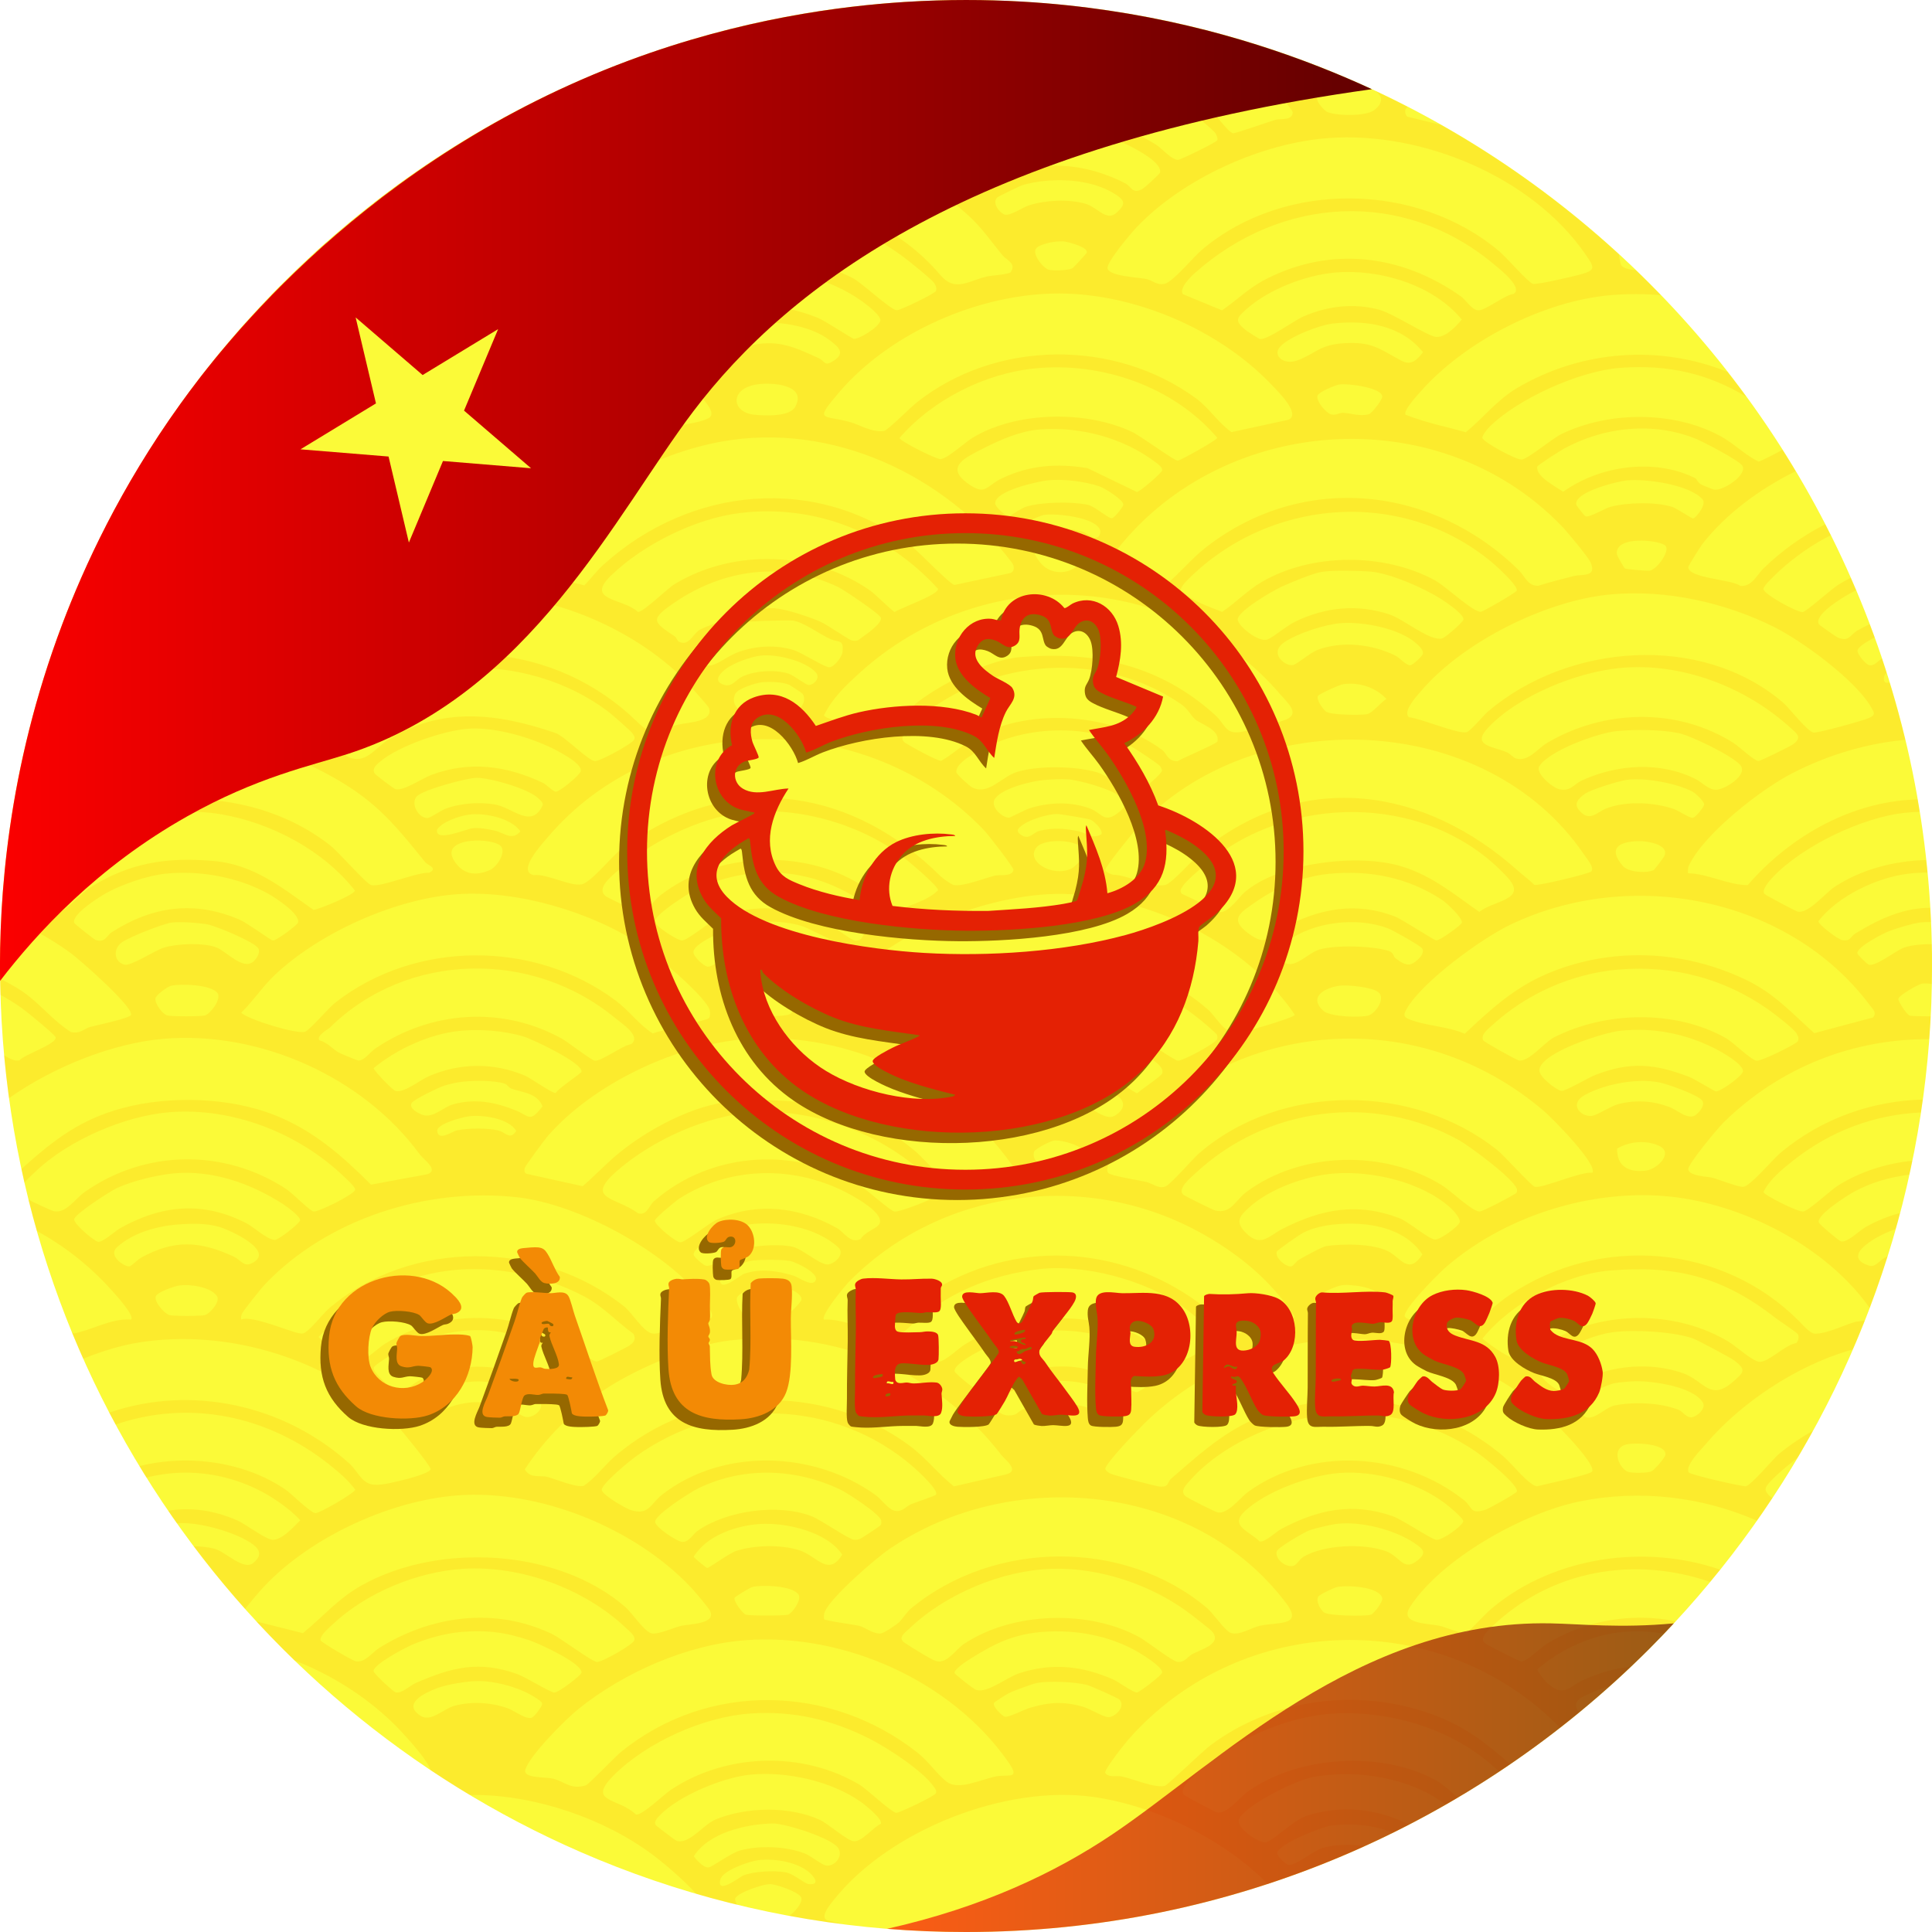 <?xml version="1.0" encoding="UTF-8"?>
<svg id="Layer_1" xmlns="http://www.w3.org/2000/svg" version="1.1" xmlns:xlink="http://www.w3.org/1999/xlink" viewBox="0 0 600 600">
  <!-- Generator: Adobe Illustrator 29.8.1, SVG Export Plug-In . SVG Version: 2.1.1 Build 2)  -->
  <defs>
    <style>
      .st0 {
        fill: #ffb000;
        opacity: .2;
      }

      .st1 {
        fill: #966800;
      }

      .st2 {
        fill: #e42104;
      }

      .st3 {
        fill: #fbfa38;
      }

      .st4 {
        fill: url(#linear-gradient1);
        opacity: .63;
      }

      .st5 {
        fill: url(#linear-gradient);
      }

      .st6 {
        fill: #f38a05;
      }
    </style>
    <linearGradient id="linear-gradient" x1="0" y1="152.31" x2="426.05" y2="152.31" gradientUnits="userSpaceOnUse">
      <stop offset="0" stop-color="#fb0000"/>
      <stop offset="1" stop-color="#630000"/>
    </linearGradient>
    <linearGradient id="linear-gradient1" x1="275.51" y1="552.06" x2="519.81" y2="552.06" xlink:href="#linear-gradient"/>
  </defs>
  <path class="st3" d="M600.01,300.01c0,62.99-19.42,121.45-52.59,169.71-8.35,12.16-17.59,23.68-27.61,34.45-2.5,2.7-5.06,5.36-7.67,7.97-54.29,54.29-129.29,87.87-212.13,87.87-8.26,0-16.43-.33-24.51-.99-33.56-2.71-65.55-10.95-95.08-23.8C74.25,529.02.02,423.18.02,300.01.02,217.17,33.6,142.17,87.89,87.88,142.18,33.59,217.18.01,300.02.01s157.84,33.58,212.13,87.87c54.29,54.29,87.87,129.29,87.87,212.13Z"/>
  <path class="st0" d="M133.67,549.7c4.02,2.68,8.11,5.27,12.26,7.76.55-.02,1.09-.02,1.63-.02,18.74.06,40.21,7.37,55.12,18.56,3.73,2.8,9.36,7.58,13.53,12.13,4.18,1.22,8.41,2.35,12.67,3.38,0,0,0,0,0,0-.42-.85-.71-1.64-.56-1.94.95-1.91,8.67-4.44,10.8-4.44,1.86,0,9.17,2.49,9.74,4.21.51,1.54-2.24,4.81-3.83,5.63,5.52,1.02,11.1,1.9,16.73,2.61l-4.29-1.07c-3.47-.6.27-4.97,1.59-6.63,17.24-21.56,53.19-35.7,80.53-31.82,19.24,2.74,40.41,13.08,54.11,26.99,0,0,.01,0,.02,0,10.3-3.37,20.34-7.3,30.11-11.74-4.74-.65-10.07-.45-13.51.73-2.38.82-8.4,5.61-10.14,5.13-1.09-.3-3.26-2.43-3.53-3.51-.65-2.58,13.85-8.34,16.7-8.71,5.89-.77,13.21-.32,19.21,2.22,0,0,0,0,0,0,1.67-.82,3.33-1.66,4.99-2.52-9.77-4.99-20.97-6.19-31.68-2.75-4.21,1.35-9.66,7.21-12.68,8.26-1.71.59-10.2-4.71-8.23-7.64,3.06-4.56,17.3-11.55,22.79-12.67,1.76-.36,4.38-.59,6.24-.73,11.4-.86,25.6,1.99,34.96,9.31,0,0,0,0,0,0,1.26-.72,2.5-1.44,3.74-2.18,0,0,0,0,0,0-2.33-2.07-4.64-4.17-6.72-5.32-16.81-9.33-42.78-7.71-58.4,3.44-2.6,1.85-6.6,7.26-9.7,6.46-.73-.19-10.01-5.06-10.32-5.56-1.26-1.99,2.54-5.07,3.85-6.32,10.91-10.34,28.16-18.11,43.21-18.82,18.25-.86,37.75,5.25,50.93,18.06h0c1.16-.76,2.31-1.54,3.45-2.33,0,0,0,0,0,0-7.55-6.51-14.04-11.83-24.53-15.57-22.93-8.17-49.16-4.84-68.63,9.8-2.32,1.74-13.17,12.24-14.07,12.51-2.82.85-10-2.18-13.31-2.89-1.83-.39-4,.5-5.24-1.11-.23-1.15,6.06-9.06,7.27-10.44,35.17-39.89,97.33-41.11,134-3.63,1.97-1.53,3.92-3.1,5.85-4.68-2.66-3.84,1.17-4.9,4.35-6.35,1.71-.78,3.47-1.41,5.25-1.91,0,0,.02-.01.02-.02,2.17-1.92,4.3-3.89,6.4-5.89-4.59.39-9.23,1.71-14.32,3.92-4.96,2.15-6.22,5.96-11.8.85-.57-.52-2.88-3.56-2.8-4.02,7.14-6.25,16.82-10.67,26.41-11.61,4.1-.4,8.53-.22,12.94.5,1-1.05,1.99-2.1,2.97-3.16.21-.22.41-.44.62-.67h0c-13.59-2.72-28.06-.33-40.03,7.05-1.76,1.09-5.98,5.29-7.8,5.47-.64.06-10.99-5.29-11.45-5.73-1.59-1.54.64-3.53,1.73-4.6,18.85-18.47,45.12-22.37,68.25-14.41h0c1.06-1.26,2.09-2.53,3.12-3.81,0,0,0,0,0,0-23.37-8.03-51.33-4.01-70.39,11.61-2.88,2.36-5.57,5.63-8.37,8.13-1.21.36-6.47-1.84-8.29-2.27-3.52-.82-12.72-.49-9.27-5.85,9.7-15.05,35.34-29.27,52.66-32.79,18.61-3.79,38.01-1.52,55.07,5.96.6-.84,1.19-1.69,1.77-2.54,1.01-1.48,2.01-2.96,3.01-4.45,0,0,0,0,0,0-1.4-1.08-2.26-2.2-2.02-3.11.48-1.77,5.87-6.32,9.83-9.37,1.65-2.78,3.25-5.6,4.82-8.44-3.66,2.06-7.2,4.45-10.59,7.24-1.9,1.66-8.56,9.7-10.29,10.01-2.21-.15-17.08-3.56-17.63-4.29-1.44-1.93,3.75-7.07,5.07-8.64,10.99-13.02,28.11-24.32,44.53-29.21.43-.13.86-.23,1.28-.35,0,0,0-.01,0-.02,1.28-2.96,2.51-5.94,3.69-8.94,0,0,0,0,0,0-1.31.19-2.6.29-3.09.44-3.48,1.03-8.52,3.6-12.28,3.61-1.54,0-3.71-2.63-5.07-3.99-23.69-23.76-61.36-26.83-89.43-8.28-5.15,3.4-9.43,7.94-14.31,11.67-2.92.54-10.9-2.57-14.18-3.51-1.55-.44-3.43.18-4.46-1.25-.46-2.36,10.39-13.21,12.65-15.18,20.02-17.49,50.51-26.14,76.72-21.01,20.62,4.04,42.63,16.08,55,33.5,0,0,0,0,0,0,2-5.25,3.84-10.56,5.53-15.96-.32.16-.64.33-.96.5-1.51.82-2.77,2.93-4.64,2.4-3.15-.89-4.83-2.76-2.22-5.46,2.23-2.3,6.39-4.51,10.35-5.93,0,0,0,0,0,0,.48-1.64.93-3.3,1.37-4.96-3.7.98-7.3,2.44-10.66,4.35-2.03,1.16-5.81,5.01-7.7,4.41-.76-.24-6.72-5.28-6.88-5.89-.6-2.36,8.98-8.42,11.12-9.57,5.25-2.85,11.07-4.48,17.01-5.23,0,0,0-.01,0-.02.32-1.43.62-2.86.91-4.29-8.14.82-16.1,3.37-22.98,7.65-2.3,1.43-9.25,7.97-10.91,8.12-1.59.15-12.07-5.04-12.3-6.06,1.89-3.92,5.82-7.07,9.19-9.75,11.85-9.43,25.7-14.34,39.68-14.96.21-1.33.4-2.67.58-4.01-15.69.42-31.26,5.79-44.05,16.44-2.52,2.1-9.21,10.2-11.56,10.65-1.38.26-7.48-2.21-9.62-2.79-1.55-.42-7.09-.45-7.59-2.56-.35-1.46,9.28-12.96,10.94-14.59,17.84-17.53,40.75-26.03,63.89-25.91,0,0,0-.01,0-.02.18-2.35.33-4.71.45-7.07h0c-2.96.01-6.02-.06-6.54-.24-.81-.28-3.39-4.05-3.5-5.19.22-1.11,6.14-4.49,7.36-4.72.61-.11,1.72-.08,3.03.09,0,0,0,0,0,0,.03-1.84.05-3.69.05-5.54,0-2.27-.03-4.54-.08-6.8-3.17-.04-6.4.3-8.56,1.06-2.64.93-8.68,5.92-10.93,5.3-.57-.16-3.5-3.05-3.58-3.48-.35-2.01,8.25-6.34,9.97-6.99,2.29-.87,7.15-2.32,9.46-2.62.97-.13,2.14-.16,3.4-.13-.06-1.48-.14-2.96-.23-4.44-7.68.02-14.83,2.84-23.24,7.98-1.55.95-1.4,2.49-3.99,2.07-1.48-.24-7.47-4.85-7.48-5.9,6-7.76,18.01-13.5,27.73-14.72,1.99-.25,4.04-.37,6.12-.38,0,0,0,0,0,0-.11-1.3-.25-2.58-.4-3.87-10.12.21-20.2,2.97-28.31,8.25-2.99,1.95-8.31,8.58-11.59,7.74-.61-.16-9.98-5.06-10.33-5.53-.93-1.26,1.65-4.11,2.58-5.1,9.2-9.76,28.02-18.78,41.32-20.07,1.45-.14,2.88-.24,4.31-.29,0,0,0,0,0,0-.19-1.28-.41-2.57-.64-3.84-.87.04-1.72.06-2.61.12-19.49,1.34-37.54,11.98-50.12,26.49-6.24-.01-12.14-3.52-18.54-3.68-.07-.9-.07-1.68.33-2.52,4.74-9.88,22.44-23.65,32.16-28.61,11.33-5.79,23.14-9.21,34.96-10.31,0,0,0,0,0,0-1.44-6.01-3.06-11.95-4.87-17.81-1.18.31-1.96,0-1.71-1.69.07-.46.35-.91.77-1.35,0,0,0-.01,0-.02-.46-1.47-.94-2.94-1.44-4.4-1.24.83-2.39,2.48-4.03,2.05-1.03-.27-3.75-3.49-3.53-4.58.2-.99,2.48-2.51,5.29-3.99,0,0,0,0,0,0-.5-1.38-1.01-2.75-1.53-4.12-1.21.59-2.43,1.21-3.66,1.89-2.48,1.37-2.64,3.82-6.36,2.18-.32-.14-5.56-3.75-5.74-4.06-1.71-2.92,7.42-8.31,9.57-9.51.65-.36,1.31-.71,1.97-1.04-.55-1.29-1.1-2.57-1.67-3.85-1.29.64-2.54,1.33-3.75,2.08-2.25,1.39-9.91,8.35-11.13,8.54-1.55.24-12.23-5.57-12.22-7.18,0-1.01,4.07-4.79,5.08-5.71,4.93-4.49,10.25-8.14,15.81-10.97,0,0,0,0,0-.01-.56-1.12-1.12-2.26-1.7-3.37-6.82,3.44-13.29,8-19.18,13.71-2.03,1.97-3.56,5.74-7.2,5.4-2.37-2.01-16.45-2.35-16.12-5.91.04-.41,3.8-6.38,4.34-7.07,7.23-9.24,17.53-16.97,28.97-22.63,0,0,0,0,0,0-1.32-2.23-2.68-4.44-4.08-6.63-3.25,1.75-7.04,3.66-7.43,3.64-4.32-2.11-7.85-5.83-12.2-8.12-14.5-7.65-34.27-7.52-48.97-.46-2.9,1.39-10.41,7.78-12.38,7.95-1.7.15-12-5.44-12.23-6.73-.11-.66,1.59-2.82,2.17-3.39,8.83-8.8,28.04-17.4,40.51-18.35,15.14-1.16,27.62,1.88,39.27,8.95,0-.01-.02-.02-.03-.04-1.89-2.59-3.83-5.14-5.8-7.67-20.99-8.47-45.15-6.84-65.22,4.95-6.2,3.64-10.57,9.32-16.01,13.79-6.22-1.73-12.81-3.05-18.74-5.44-.8-1.27,3.72-6.11,4.78-7.31,13.91-15.71,38.46-28.2,59.39-29.86,5.04-.4,10.08-.37,15.08.03,0,0-.01-.01-.02-.02-1.21-1.26-2.43-2.5-3.66-3.73-1.35-1.35-2.7-2.68-4.08-3.99-2.01-.18-3.92-.64-4.48-1.51-.25-.4-.61-2.17-.76-3.41-16.78-15.41-35.31-28.92-55.27-40.21,0,0,0,0,0,0l-10.44-2.55c-.5-.48-.88-1.66-.5-2.36.19-.23.38-.46.57-.7-3.25-1.68-6.54-3.3-9.86-4.85h0c1.98,1.5,2.55,3.53-.46,5.87-2.58,2-11.71,1.81-14.58.6-.88-.37-3.49-3.19-3.14-4.34.21-.69,6.84-4.5,8.04-4.69,1.48-.24,3.73,0,5.87.61-6.33-2.86-12.76-5.49-19.32-7.89,0,0,0,0,0,0-1.47.91-2.85,1.59-3.67,1.38-.53-.14-3.49-3.07-3.57-3.49-.03-.15,0-.3.03-.46,0,0-.01,0-.02,0-8.2-2.78-16.56-5.22-25.06-7.3-.03,0-.06-.01-.09-.02,8.63,4.47,16.62,10.34,23.52,17.67.91.97,6.65,8.01,6.66,8.55.02,2.74-3.75,1.96-5.25,2.37-1.93.53-12.63,4.37-13.31,4.2-1.61-.41-5.68-6.3-7.41-7.84-25.84-23.06-69.41-21.14-94.97,1.25-1.29,1.13-3.1,4.15-4.6,5.19-1.01.7-1.99.98-3.23.84-2.53-1.64-15.37-3.36-16.56-5.02-.54-.76-.28-1.19.05-1.92.48-1.05,6.94-8.75,8.13-9.92,12.52-12.45,28.16-20.33,44.67-23.76-.01,0-.03,0-.04,0-2.98-.1-5.97-.14-8.97-.14C230.68.01,166.85,23.53,116.05,63.03c3.35,2.74,6.51,5.77,9.46,9.08,1.58,1.78,5.92,7.03,7.01,8.83,2.82,4.69-4.71,4.33-7.64,5.09-3.09.8-6.2,1.51-9.19,2.64-.97-.1-11.92-11.62-14.27-13.35-.03-.02-.07-.05-.1-.07-1.14,1-2.28,2.02-3.4,3.05,5.37,3.85,12.44,9.47,12.28,11.54-1.73,1.66-10.96,6.84-12.82,6.66-1.23-.13-6.15-5.14-7.73-6.24-.83-.58-1.66-1.13-2.49-1.66-1.01,1.02-2.02,2.05-3.02,3.09,3.44,1.99,9.04,5.68,8.37,8.13-.33,1.23-6.72,5.46-7.71,5.4-1.38-.08-5.43-3.18-8.49-5.09-.97,1.07-1.92,2.15-2.86,3.23,1.7.73,3.21,1.56,4.42,2.47,2.86,2.14,4.2,4.95.16,6.79-2.08.95-6.65-2.35-9.32-3.66-.93,1.11-1.84,2.22-2.73,3.34,2.3.75,4.4,1.81,6.05,3.17,1.96,1.62,1.97,3.54-.63,3.56-1.43,0-4.45-2.93-6.47-3.42-.41-.1-.87-.19-1.36-.26-1.1,1.39-2.17,2.78-3.22,4.19,3.31.45,6.68,1.47,6.97,3.22.45,2.65-2.35,5.65-4.92,5.87-1.11.09-2.05-.52-3.02-.5-1.58.03-3.58.34-5.45.26-1.95,2.77-3.83,5.57-5.67,8.41,27.37-2.65,56.03,6.34,75.68,26.76,1.62,1.69,10.19,12.03,9.77,13.53-.22.78-1.55,1.35-2.32,1.53-4.66-.64-12.14,3.44-16.29,2.68-2.39-.44-7.39-7.45-9.43-9.28-17.76-15.92-46.69-20.99-70.01-13.96-.99,1.83-1.95,3.67-2.9,5.52,0,0,0,0,0,.01,20.29-7.55,44.72-5.7,62.34,6.03,2.02,1.34,14.97,11.49,15.19,12.71.37,2.13-10.55,7.29-12.25,7.19-1.6-.1-9.64-7.23-12.18-8.75-16.11-9.6-39.24-9.09-55.48,0-1.82,1.02-5.53,4.31-8.5,6.63,0,0,0,0,0,.01-1.63,3.98-3.16,8.01-4.6,12.08,8.94,5.9,18.94,14.07,22.07,20.18,1.02,2,1.33,2.49-.86,3.39-1.54.63-16.1,4.56-16.94,4.34-1.2-.32-7.48-7.52-9.37-9.03-.24-.19-.49-.39-.76-.58-.42,1.49-.83,2.98-1.23,4.48,2.72,2.09,6.84,5.56,6.39,7.31-.23.91-6,4.29-9.6,5.91-.76,3.46-1.46,6.94-2.09,10.45,27.39-18.99,65.67-21.86,95.46-6.24,15.42,8.08,21.23,15.06,31.73,28.09.73.9,4.09,1.82,1.22,3.24-3.95-.16-15.19,4.66-18.07,3.83-1.52-.44-10.08-10.24-12.54-12.19-25.9-20.47-66.33-18.8-91.39,2.18-2.02,1.7-8.71,9.4-10.23,9.97-.27,3.15-.48,6.32-.65,9.5,7.56,2.88,14.8,6.76,21.51,11.64,2.85,2.07,19.38,16.63,18.78,19.19-.26,1.1-10.75,3.24-12.68,3.78-2.1.59-2.92,2.19-5.97,1.6-5.89-3.67-10.08-9.48-15.95-13.18-1.99-1.26-4.02-2.39-6.07-3.39.03,1.68.06,3.35.11,5.01,2.27,1.23,4.47,2.58,6.59,4.08,1.44,1.02,10.38,8.31,10.55,9.08.46,2.1-9.83,5.39-11.22,7.16-1.25.38-2.96-.38-4.78-1.55.4,4.46.91,8.89,1.52,13.29,14.4-10.13,32.8-17.11,47.9-18.41,29.89-2.57,62.03,11.82,79.62,35.84,1.2,1.64,6.2,4.99,2.32,6.23l-17.42,3.22c-9.02-9-17.78-16.74-29.78-21.54-14.08-5.63-32.81-6.16-47.41-2.23-12.88,3.46-20.99,9.63-30.56,18.17-.17.15-.46.41-.82.74.3,1.44.62,2.87.95,4.3,0,0,0,0,0,0,.91-1.28,2.39-2.54,3.69-3.76,10.1-9.55,27.48-17.06,41.32-18.18,19.62-1.59,40.24,6.53,54.26,20.05.74.72,3.56,3.19,3.42,4.04-.24,1.42-11.33,6.91-12.9,6.76-1.08-.11-6.6-5.72-8.35-6.88-19.24-12.75-44.05-12.42-62.84.89-2.88,2.04-5.86,6.87-9.69,5.83-.56-.15-6.77-3.01-7.38-3.39-.11-.07-.19-.14-.29-.2,0,0,0,.02,0,.03.82,3.27,1.68,6.52,2.61,9.75,8.48,4.63,16.34,10.75,23.2,18.39,1,1.11,7.3,7.97,6.06,9.12-6.35-.42-11.82,3.22-17.89,4.34-.16-.12-.32-.24-.48-.37,1.13,2.75,2.3,5.49,3.51,8.2,5.95-2.42,11.84-4.17,17.24-5.04,28.16-4.54,60.16,5.51,80.22,25.79,1.3,1.32,10.56,12.69,10.42,13.54-.21,1.32-8.05,3.29-9.69,3.65-2.67.58-6.17,1.63-8.82,1.03-2.98-.68-4.48-4.38-6.47-6.19-20.52-18.69-49.58-24.73-74.82-16.04.65,1.23,1.3,2.46,1.97,3.69,22.75-7.78,47.2-2.91,66.58,12.61,2.81,2.25,5.66,4.69,7.84,7.61-.24,1.1-11.05,7.34-12.34,7.3-1.52-.04-7.46-6.02-9.2-7.22-12.64-8.73-30.22-11.18-45.48-7.39.72,1.2,1.45,2.39,2.19,3.57,14.37-3.69,29.9-.62,42.01,8.26,2.05,1.51,4.04,3.09,5.74,5.01-2.05,2.01-5.54,6.05-8.54,6.05-2.09,0-8.33-4.84-11.08-6.04-7.26-3.17-14.39-4.12-21.39-2.98.89,1.31,1.8,2.61,2.71,3.9,6.21-.55,16.28,2.32,21.43,5.18,3.23,1.8,6.1,3.98,2.28,7.14-3.01,2.48-8.48-3.41-11.98-4.39-1.75-.49-4.04-.76-6.53-.81,5.04,6.71,10.37,13.2,15.96,19.46h0c1.34-1.73,3.67-4.46,4.47-5.37,14.27-16.22,39.8-28.18,61.28-29.86,25.47-1.99,55,9.94,72.54,28.36,1.15,1.21,5.35,6.14,6.02,7.33,2.4,4.29-6.42,4.2-8.93,4.82-2.4.6-6.99,2.69-9.02,2.35-2.26-.38-6.16-6.38-8.28-8.22-21.03-18.23-58.07-20.1-81.96-6.67-7.18,4.03-11.89,9.67-18.17,14.8l-14.41-3.63c3.82,4.14,7.75,8.16,11.8,12.08,11.24,4.38,21.63,10.86,30.3,19.17,2.09,2,11,11.31,11.94,14.9ZM141.31,529.7c-3.72.97-7.4,5.25-10.68,3.17-5.91-3.75,1.27-7.16,5.22-8.63,3.05-1.14,9.01-2.11,12.25-2.17,5.94-.12,14.37,2.24,19.16,5.81.53.4,1.28.72,1.05,1.57-.22.8-2.25,3.57-3.09,3.95-1.79.81-5.49-2.16-7.56-2.89-5.13-1.8-11.08-2.18-16.36-.81ZM251.2,585.13c-1.37-.13-4.72-3.2-7.15-3.65-3.43-.64-10.03-.36-13.27.99-1.01.42-8.42,6.25-7.06,1.18.76-2.81,9.04-5.62,11.77-5.96,4.81-.6,11.36.46,15.31,3.36,1.85,1.36,4.25,4.45.39,4.08ZM256.39,579.32c-1.47-.38-4.6-2.98-6.47-3.71-5.77-2.24-14.03-2.56-19.99-.95-3.05.82-8.66,5.16-9.88,5.28-1.59.16-3.66-2.25-4.6-3.44,4.64-7.4,16.32-10.04,24.53-10.2,3.71-.07,18.5,4.52,20.4,7.72,1.61,2.72-1.54,5.93-3.98,5.3ZM273.6,566.38c-2.58,1.15-5.83,5.63-8.47,5.45-1.9-.12-8.02-5.51-10.49-6.64-9.45-4.35-22.88-4.07-32.41-.13-3.84,1.59-8.18,7.83-12.08,6.64-.39-.12-6.29-4.59-6.51-4.93-.63-1,.38-2.08,1.05-2.79,5.89-6.26,19.83-12.01,28.3-12.84,11.21-1.1,25,1.91,34.27,8.39,1.38.97,6.8,5.3,6.33,6.85ZM290.68,556.87c-.27.9-11.49,6.18-12.26,6.12-1.71-.14-9.04-7.28-11.55-8.77-17.73-10.51-41.31-9.74-58.38,1.53-2.21,1.46-9.21,8.24-11,7.77-5.47-5.34-15.5-3.6-6.8-12.27,10.28-10.23,27.86-18.11,42.29-19.1,13.37-.92,25.46,1.9,37.27,7.93,5.51,2.81,16.48,9.92,19.86,14.96.41.62.82,1,.56,1.85ZM344.22,533.28c-1.57.02-5.78-2.68-8.14-3.32-6-1.62-10.35-1.33-16.23.42-1.95.58-6.65,3.07-7.78,2.76-.81-.22-4.07-3.25-3.33-4.36.15-.23,4.08-2.74,4.6-2.99,1.47-.71,7.4-2.92,8.86-3.17,3.87-.65,11.65-.32,15.48.68,1.12.29,9.57,4.05,10.01,4.54,1.95,2.15-1.29,5.42-3.47,5.44ZM360.9,519.5c-.23.86-7.07,6.1-7.82,6.12-1.2.04-5.72-3.32-7.36-4.04-9.62-4.22-18.85-5.26-29.06-1.98-4.06,1.3-9.74,6.21-13.43,5.25-.81-.21-6.69-4.85-6.78-5.3-.38-1.84,10.6-7.83,12.62-8.81,4.72-2.28,9.17-3.48,14.44-3.92,11.07-.92,22.69,1.36,31.99,7.51,1.32.87,5.76,3.81,5.41,5.16ZM370.27,513.71c-1.53.81-2.25,2.58-4.5,2.42-1.65-.12-9.42-6.31-11.96-7.7-15.61-8.58-39.35-7.93-54.44,2.11-2.5,1.67-5.36,6.36-8.67,5.32-1.63-.51-7.81-4.39-9.63-5.58-2.5-1.63-.1-3.15,1.42-4.6,11.16-10.66,28.69-17.99,44.18-18.48,15.09-.47,31.63,5.17,43.47,14.39,1.13.88,5.78,4.46,6.3,5.08,3.22,3.85-3.37,5.55-6.18,7.03ZM391.22,504.91c-2.64.62-6.25,3.04-8.9,2.24-1.86-.56-5.5-6.1-7.46-7.75-25.65-21.62-66.02-21.11-91.74-.05-1.6,1.31-2.81,3.49-4,4.54-.98.86-4.72,3.41-5.77,3.43-2.42.03-4.65-1.93-6.53-2.4-1.48-.38-10.36-1.52-10.91-2.08-.07-.9-.07-1.67.33-2.52,2.16-4.57,15.45-16.18,19.98-19.27,37.77-25.77,95.26-20.74,123.36,17.06,5.24,7.05-3.04,5.55-8.35,6.8ZM246.43,396.17c-4.97-1.5-10.13-2.31-15.21-.63-1.56.52-7.63,6.07-7.61,1.91.01-2.18,7.44-5.51,9.35-5.86,2.48-.46,9.88-.46,12.36,0,1.76.33,8.71,3.62,8.06,5.84-.79,2.66-5.43-.8-6.94-1.26ZM248.9,403.7c-.11.62-3.76,4.45-4.72,4.82-1.99.77-11.29.51-12.97-.3-1.15-.55-2.92-4.13-2.25-5.38.9-1.67,7.17-4.14,9.04-4.3,2.04-.18,11.41,2.21,10.89,5.16ZM245.95,387.15c-4.48-.92-13.64-.33-17.89,1.44-2.49,1.04-6.73,5.07-8.89,4.48-.79-.22-3.61-2.65-3.73-3.31-.58-3.39,14.29-9.16,17.54-9.55,8.96-1.07,20.45.9,27.32,7.13,2.49,2.26-1.54,5.46-3.39,5.36-2.72-.15-7.79-4.91-10.96-5.56ZM309.69,61.33c.31-.29,6.82-3.49,7.63-3.76,2.21-.74,5.13-1.2,7.45-1.41,7.3-.66,15.64.25,21.86,4.34,2.81,1.85,2.84,2.96.44,5.3-3.47,3.39-5.95-1.41-10.13-2.57-5.16-1.44-12.17-1.08-17.27.5-2.04.63-5.92,3.38-7.61,2.92-1.56-.42-4.14-3.65-2.37-5.32ZM306.72,58.37c-2.47.93-9.92-3.52-9.7-5.85.14-1.53,4.95-4.79,6.44-5.64,5.09-2.91,12.95-5.95,18.73-6.58,9.8-1.08,19.58.57,28.37,4.89,2.47,1.21,10.52,5.42,9.69,8.44-.11.42-4.72,4.61-5.25,4.92-3.35,1.98-3.57-.58-5.47-1.57-13.3-6.94-30.4-8.26-42.81,1.41ZM337.53,78.4c-.07.33-4.22,4.8-4.55,4.96-1.39.65-5.6.73-7.12.45-1.84-.35-5.65-5.14-3.97-6.78,1.5-1.47,6.27-2.25,8.38-2.07,1.3.11,7.63,1.75,7.25,3.45ZM329.01,91.14c23.49.07,49.55,11.21,65.75,28.2,1.87,1.96,9.33,9.15,5.45,11.01l-17.75,3.85c-4.2-2.92-6.92-7.48-11.05-10.5-25.28-18.5-62.07-18.24-86.7,1.28-1.89,1.49-9.02,8.67-10.18,8.86-3.63.57-7.43-1.88-10.52-2.75-8.37-2.35-11.43.12-3.37-9.3,16-18.7,43.81-30.73,68.37-30.65ZM409.7,294.9c-3.99,1.22-9.04,7.72-12.05,2.57-1.4-2.4.04-3.6,1.97-5.05,8.24-6.19,21.68-7.72,31.31-4.17,1.54.57,10.16,5.39,10.77,6.34,1.05,1.65-2.08,4.38-3.49,4.82-1.77.56-3.48-.84-4.87-1.86-.62-.46-.57-1.73-1.93-2.18-4.89-1.65-16.79-1.97-21.71-.46ZM425.09,315.35c-2.57.75-12.04.47-14.12-1.44-4.78-4.38.55-7.11,4.91-7.78,2.5-.38,10.4.44,12.22,2.03,2.36,2.05-1.06,6.61-3.02,7.18ZM335.7,342.98c-5.55-1.21-11.38-.69-16.77,1.03-3.48,1.11-5.98,4.69-9.49.54-1.47-1.73-.9-2.86.87-4.1,3.18-2.25,9.33-4.14,13.2-4.52,6.91-.67,16.77.54,22.87,3.97,3.49,1.97,2.97,4.75-.24,6.63-2.83,1.66-7.17-2.84-10.44-3.55ZM336.85,358.72c-.22.82-3.98,4.29-4.96,4.59-3.8,1.18-12.04-1.28-10.74-5.64.25-.84,5.05-3.3,6.13-3.46,2.15-.32,10.31,1.72,9.57,4.5ZM344.95,334.99c-8.89-3.96-16.8-5.65-26.4-2.75-3.81,1.15-12.01,7.56-15.35,6.54-.53-.16-6.65-5.52-6.73-5.98-.22-1.27,4.69-4.71,5.85-5.41,6.67-4.06,15.99-6.85,23.72-7.29,10.03-.57,22.93,2.29,31.09,8.41,1.57,1.18,4.47,2.9,3.78,4.91-.26.75-6.65,5.11-7.84,6.13-2.52-1.48-5.47-3.4-8.11-4.57ZM353.94,322.21c-16.11-8.26-36.98-8.64-52.67.97-2.87,1.76-7.04,6.94-10.55,5.96-1.38-.38-11.24-5.75-11.39-6.38,9.32-11.61,26.83-20.31,41.65-21.64,21.79-1.95,40.73,4.94,56.5,19.71.55.51.72,1.1.53,1.82-.35,1.36-10.83,6.91-12.24,6.77-1-.1-9.65-6.09-11.82-7.21ZM375.21,313.59c-25.29-22.13-66.22-22.19-92.05-.91-2.03,1.68-6.41,7.33-8.74,7.78l-17.88-4.66c-1.26-.83-.22-1.92.36-2.8,13.44-20.59,44.62-33.9,68.5-35.3,13.96-.82,30.19,3.42,42.76,9.4,13.03,6.19,25.92,16.01,33.96,28.06-.2.95-17.07,5.88-18.45,5.7-3.96-.52-6.07-5.18-8.46-7.26ZM306.75,231.82c13.3-6.53,31.66-6.88,44.94.22,1.24.66,7.8,5.02,8.46,5.77.31.34.73,1.09.72,1.5-.03,1.01-6.46,6.57-7.81,6.52-1.44-.05-9.61-5.15-12.35-5.97-6.61-1.99-18.21-2.15-24.81-.15-4.9,1.49-8.95,7.44-14.03,4.8-.79-.41-4.8-4.04-4.86-4.67-.33-3.21,7.1-6.72,9.74-8.02ZM292.3,236.31c-1.24,0-9.95-4.72-11.31-5.72-2.63-1.93,2.51-5.96,4.36-7.51,22.47-18.75,57.03-21.34,81.53-4.34,2.06,1.43,3.11,3.7,4.41,4.76,1.74,1.42,7.59,3.1,6.81,6.74-.16.74-10.75,5.13-12.37,6.16-3.24.05-3.29-2.36-4.8-3.49-15.4-11.47-40.41-13.18-57.36-4.28-4.11,2.16-7.46,5.51-11.28,7.66ZM309.02,248.04c2.21-3.26,11.31-5.46,15.12-5.79,2.44-.21,4.99-.36,7.43-.22,3.47.21,12.17,2.7,15.06,4.56,3.63,2.33,3.6,3.76.1,6.22-3.88,2.73-4.63-.26-7.91-1.58-5.95-2.38-13.14-2.13-19.15-.17-1.3.42-5.99,2.92-6.37,2.9-2.18-.11-5.94-3.49-4.28-5.93ZM317.73,256.09c2.31-1.63,7.82-3.34,10.62-3.29,1.15.02,9.45,1.41,10.32,1.76,1.11.44,4.16,3.36,3.32,4.58-2.93,1.56-4.41-.39-6.94-.95-4.21-.94-7.96-1.2-12.22-.17-1.98.48-3.23,3.11-5.87,1.17-1.78-1.31-.55-2.16.78-3.1ZM336.79,265.07c-.12,1.27-2.93,4.12-4.12,4.7-5.71,2.76-14.36-2.26-10.74-6.64,2.62-3.16,15.28-2.4,14.86,1.94ZM433.26,284.66c-12.14-4.73-23.64-2.49-34.73,3.5-4.9,2.65-5.01,6.09-10.93,1.65-5.99-4.5-2.34-6.39,2.29-9.65,6.63-4.65,14.76-8,22.86-8.79,12.57-1.23,24.58,1.13,35.15,8.14,1.35.89,6.52,5.66,6.08,7.09-.21.69-6.78,5.49-7.89,5.46-.74-.02-10.6-6.53-12.83-7.4ZM435.02,268.98c-13.29-3.92-37.7-1.2-48.5,8.12-1.75,1.51-4.77,6.12-7.48,6.16l-12.08-5.72c-.65-1.02-.18-1.44.32-2.27,1.21-2,7.43-7.12,9.58-8.78,26.59-20.58,68.23-19.29,91.34,6.03,6.42,7.03-4.43,7.07-8.79,10.69-7.92-5.53-14.88-11.42-24.39-14.22ZM374.06,263.69c-2.73,2.17-9.97,10.72-12.29,11.18-4.18.83-11.69-3.19-16.15-3.22-.67-.14-2.25-.87-2.38-1.44-.18-.79,8.5-11.55,9.8-12.96,36.13-39.21,108.46-36.61,138.83,8.04.83,1.22,3.29,4,2.38,5.3-.53.75-16.33,4.5-17.7,4.25-1.64-1.6-3.55-3-5.23-4.5-28.46-25.4-65.7-31.72-97.27-6.63ZM409.36,216.08c.38-.59,6.68-3.46,7.8-3.61,4.92-.66,10.05.97,13.42,4.59-1.66.97-4.38,4.42-6.02,4.73-1.97.38-11.43.28-12.78-.81-.85-.69-3.18-3.74-2.43-4.9ZM409.09,201.87c-2.01.76-6.22,4.31-7.42,4.65-2.31.65-8.01-3.64-2.68-7.16,4.13-2.73,12.65-5.51,17.57-5.85,6.97-.48,18.24,1.66,23.51,6.49.75.69,2.05,1.96,1.84,3.03-.13.69-3.16,3.58-4,3.58-1.28,0-3.28-2.37-4.59-3.02-7.21-3.55-16.52-4.64-24.21-1.73ZM431.53,190.82c-10.08-3.3-19.92-2.29-29.34,2.26-2.7,1.3-6.53,4.69-8.49,5.49-2.81,1.14-9.32-4.25-9.32-6.19,0-2.62,10.85-8.87,13.38-10.06,2.7-1.27,9.75-4.17,12.42-4.67,3.31-.63,11.45-.41,15.07-.17,6.19.41,16.96,5.11,22.39,8.62,1.5.97,6.99,4.61,6.86,6.29-.06.74-5.56,5.61-6.66,5.88-3.85.94-11.86-5.98-16.32-7.44ZM445.81,180.33c-15.74-8.69-38.42-8.7-54.02.44-4.41,2.58-8.01,6.42-12.24,9.25-4.47-1.77-9.18-3.28-12.83-6.58-.19-.81.94-2.17,1.53-2.78,25.21-25.93,66.93-29.46,95.02-6.08,1.48,1.23,8.17,7.28,7.78,8.82-.17.64-10.46,6.53-11.1,6.6-2.35.27-10.91-7.88-14.15-9.66ZM398.02,216.1c1.82,2.15,5.68,5.42,1.57,7.29-1.87.85-12.25,3.66-14.4,3.97-4.76.69-4.7-2.48-7.75-5.24-17.43-15.79-37.33-19.88-60.48-18.06-9.96.79-25.86,8.75-33.51,15.23-2.52,2.14-6.93,8.25-10.07,8.17-2.21-.06-4.61-1.68-6.69-2.21-1.59-.4-10.47-1.72-10.79-3.14,2.62-5.35,6.79-9.25,11.15-13.21,37.88-34.37,97.55-32.25,130.95,7.2ZM325.38,168.17c3.29-.53,12.9-.84,11.28,4.29-1.86,5.9-9.84,7.05-13.66,2.18-2.99-3.81-2.47-5.7,2.38-6.48ZM341.21,166.59c-1.82,1.4-3.04-.89-4.91-1.44-4.43-1.32-9.07-1.03-13.55-.24-1.87.33-7.2,3.22-6.12-1.58.09-.41,6.4-3.21,7.47-3.4,3.66-.63,16.54.69,17.59,4.85.16.64-.09,1.3-.47,1.81ZM337.73,156.75c-5.09-1.03-13.8-.86-18.81.53-1.81.5-5.2,3.07-5.62,3.04-1.14-.1-4.24-2.9-4.25-4.03-.03-3.87,13.18-6.77,16.33-7.12,4.71-.52,11.64.34,16.13,1.9,1.45.5,7.59,4.25,7.36,5.73-.1.63-2.76,4-3.49,4.13-1.15.22-5.36-3.73-7.64-4.19ZM337.71,145.38c-9.5-1.54-18.12-.92-26.77,3.28-4.79,2.32-4.89,5.61-10.68,1.26-6.77-5.09-.27-7.89,5.09-10.65,5.4-2.77,11.64-5.44,17.52-5.9,12.62-.97,26.06,2.59,36.16,10.3.64.49,2.05,1.5,1.9,2.4-.14.82-6.99,6.71-7.85,6.73l-15.37-7.43ZM351.52,134.11c-14.27-6.71-35.86-6.41-49.48,1.85-2.37,1.43-7.51,6.28-9.88,6.62-1.27.18-12.61-5.56-12.82-6.55,10.23-11.85,26.54-20.13,42.27-21.64,20.73-2,42.89,5.68,56.44,21.58-.16.77-11.6,7.11-12.31,7.11-1.06,0-11.59-7.74-14.21-8.97ZM290.66,90.37c-.26.8-11.2,6.08-12.18,5.98-2.1-.2-10.82-8.61-13.9-10.12-16.98-8.32-38.01-8.26-54.45,1.5-3.53,2.1-9.14,9.71-13.1,8.49-1.3-.4-9.81-4.98-10.04-5.87-.5-1.96,3.53-5.58,4.98-6.85,9.02-7.88,25.91-16.56,37.86-17.84,18.31-1.97,36.53,3.45,51.07,14.38,1.53,1.15,8.59,6.81,9.22,7.87.51.86.88,1.4.54,2.46ZM210.76,92.79c4.76-2.96,14.84-7.44,20.31-8.18,12.57-1.7,26.52,1.64,36.81,9.07,1.35.98,5.94,4.45,5.51,5.98-.58,2.06-6.6,5.7-8.21,5.56-.64-.06-8.83-5.56-11.19-6.51-13.85-5.58-23.47-4.11-36.26,2.96-4.66,2.58-4.69,5.63-10.53,1.42-6.44-4.65-1.31-7.26,3.55-10.29ZM232.97,100.44c7.72-.93,18.46.38,24.79,5.28,2.55,1.97,4.88,3.84,1.29,6.23-3.13,2.08-2.72.23-4.87-.75-8.06-3.7-13.24-6.04-22.3-3.62-3.12.83-10.84,5.83-12.85,5.27-1.13-.31-2.56-2.63-3.61-3.39,3.94-4.72,11.5-8.29,17.56-9.02ZM246.92,126.42c-1.75,3.08-9.66,2.73-12.86,2.35-6.9-.82-7.51-7.95.8-9.36,4.6-.78,16.07-.04,12.06,7ZM314.17,174.61c.88,1.03,1.08,2.87-.48,3.38l-17.29,3.68c-1.68-.46-10.79-10.1-13.33-12.04-29.47-22.55-68.65-18.56-95.53,5.63-2.24,2.01-4,4.4-6.08,6.55-2.33-.84-17.22-3.35-17.91-4.37-.88-1.3,1.75-4.63,2.59-5.86,12.15-17.73,37.2-30.72,57.96-34.45,34.29-6.16,69.39,10.3,90.08,37.48ZM189.75,178.75c9.94-9.66,26.25-17.76,40.07-19.43,23.62-2.86,45.71,6.28,61.52,23.56,0,1.89-11.41,5.83-13.5,7.18-.55-.1-6.11-5.59-7.41-6.51-17.48-12.39-42.52-13.3-60.93-2.14-2.23,1.35-9.89,8.89-11.4,8.62-4.66-4.35-16.52-3.35-8.36-11.28ZM209.51,187.11c15.25-10.42,33.81-12.92,50.77-4.81,1.83.88,12.99,8.39,13.3,9.55.43,1.63-4.21,4.94-5.64,5.9-1.19.8-1.38,1.56-3.33,1.17-1.09-.21-7.46-4.81-9.98-5.9-3.29-1.42-10.1-3.75-14.02-4.13-.51-.02-1.01-.03-1.52-.03-4.66.38-18.28,4.82-21.74,6.72-2.16,1.18-3.31,5.19-6.39,3.76-.69-.32-.96-1.4-1.25-1.59-7-4.71-8.04-5.28-.2-10.64ZM216.88,199.87c.58-.53,11.47-6.4,12.15-6.52,2.14-.4,14.59-.8,16.99-.64,3.18.21,8.6,4.34,11.98,5.8,2.51,1.09,4.08-.08,3.65,4.01-.16,1.49-2.59,4.69-4.15,4.72-1.36.03-8.56-4.6-11.09-5.37-5.42-1.65-11.3-1.32-16.63.46-6.14,2.04-10.06,8.4-14.97.72-.07-.45,1.64-2.77,2.08-3.17ZM225.21,207.88c2.45-1.94,7.83-3.88,10.92-4.27,4.76-.6,13.97,1.56,17.24,5.23,1.56,1.75-.69,3.91-2.21,3.89-.94,0-4.61-3.01-6.36-3.55-4.07-1.28-10.36-.89-14.22.91-2.06.96-3.18,3.36-5.69,2.6-3.39-1.02-1.57-3.3.33-4.8ZM245.43,221.77c-2.05.32-7.91.71-10.09.72-3.66,0-9.07-2.77-6.98-7.01.86-1.75,6.49-3.41,8.42-3.62,2.21-.23,6.32-.05,8.34.8.23.1,4.02,2.6,4.16,2.81,1.54,2.47-1.15,5.88-3.85,6.3ZM305.62,257.85c1.19,1.25,9.24,11.54,9.12,12.3-.35,2.19-4.37,1.43-5.84,1.8-2.85.73-10.01,3.47-12.66,2.91-.85-.18-3.54-2.12-4.21-2.79-26.48-26.35-62.28-32.95-94.73-11.4-1.46.97-3.71,2.47-4.99,3.55-2.68,2.25-8.81,9.81-11.64,10.41-3.51.75-10.88-3.36-14.92-2.86-5.25-1.14,2.28-9.31,4.2-11.58,34.28-40.6,99.46-40.32,135.68-2.34ZM191.34,270.85c9.96-9.09,25.7-16.86,39.11-18.49,16.58-2.01,35.43,3.11,48.82,12.85,1.75,1.27,12.27,10,12.05,11.27-3.49,3.49-8.75,4.32-12.97,6.7-1.52-.04-7.45-6.01-9.2-7.22-18.44-12.77-46.54-11.66-64.19,2.19-2.41,1.89-3.97,5.7-7.31,4.77-.64-.18-9.03-4.19-9.44-4.51-3.13-2.4,1.3-5.91,3.12-7.57ZM213.08,278.03c17.82-10.42,39.52-9.23,56.08,3,6.91,5.1,4.9,4.76-.53,8.88-1.06.8-.69,2.22-2.9,2.23-1.29,0-5.97-3.85-7.89-4.85-11.08-5.72-23.38-7.2-35.03-2.06-2.65,1.17-9.06,6.65-10.93,6.84-1.31.13-6.8-3.6-7.67-4.63-.32-.37-.73-1.03-.72-1.49.03-1.73,7.71-6.82,9.59-7.92ZM232.98,286.55c5.29-.66,11.71-.49,16.72,1.28,1.12.4,10.55,5.04,10.99,5.47,2.87,2.81-.37,6.58-3.79,6.36-2.11-.13-7.29-3.86-9.88-4.72-6.01-2.01-12.6-1.84-18.45.5-2.13.85-7.5,5.15-8.93,4.77-1.15-.31-4.42-3.14-4.28-4.63.31-3.34,14.21-8.6,17.61-9.03ZM224.04,302.28c4.49-4.57,17.02-6.21,22.84-4.03,1.49.56,9.32,5.33,6.45,7.05-1.51.91-5.98-1.91-7.84-2.5-5.26-1.67-10.27-1.83-15.4.46-2.32,1.04-3.86,3.96-6.19,2.14-1.62-1.27-.95-2.01.14-3.13ZM246.62,313.16c-.47.46-.66,1.39-1.1,1.72-1.35.98-14.11,1-15.26-.03-.42-.38-2.3-4.02-2.24-4.72.4-4.84,17.01-7.22,20.2-1.21,1.7,3.2-.02,2.68-1.6,4.24ZM232.36,322.63c31.68-2.18,63.43,13.19,81.7,38.84,1.14,1.44.59,2.62-1.02,3.23-4.48-.53-13.08,4.51-16.79,3.85-2.22-.39-9.17-8.58-11.56-10.64-16.75-14.4-35.47-17.38-56.97-15.87-12.31.87-27.21,9.03-36.38,16.79-3.55,3.01-6.85,6.56-10.41,9.56l-17.43-3.86c-.75-.45-.66-1.01-.55-1.76.09-.61,6.23-8.9,7.17-9.97,14.36-16.46,40.44-28.67,62.24-30.17ZM191.66,363.59c10.98-9.58,27.91-17.25,42.6-18.17,17.73-1.11,37.62,6.06,50.99,17.63,2.54,2.2,8.72,6.86,3.39,9.53-1.68.84-9.52,3.91-10.86,3.68-1.23-.21-7.54-5.86-9.39-7.11-19.72-13.41-47.35-11.87-65.33,3.94-1.51,1.33-2.12,4.52-4.93,3.7-6.84-5.11-16.78-4.2-6.47-13.2ZM211.02,372.19c16.8-10.69,38.14-10.26,55.03-.06,2.08,1.26,9.21,5.63,6.76,8.37-1.07,1.2-4.45,2.31-5.51,4.29-3.28,1.6-5.14-2.15-7.36-3.39-11.81-6.59-24.67-8.2-37.29-2.65-2.57,1.13-9.75,7.05-11.36,7.06-1.39,0-7.93-5.37-7.94-6.72,0-.78,6.55-6.19,7.67-6.91ZM263.57,398.15c28.32-28.91,73.19-34.83,108.6-15.68,11.76,6.36,22.6,15.01,29.83,26.38-1.32,2.51-4.11,1.19-6.37,1.72-2.62.62-10.67,4.1-12.66,3.56-1.36-.37-5.16-5.13-6.48-6.23-23.42-19.67-55.82-23.93-83.17-9.12-7.18,3.89-12.66,10.22-18.87,15.36-6.2-1-11.94-4.55-18.54-4.34-1.21-1.15,6.43-10.38,7.66-11.64ZM281.85,412.63c11.59-10.9,25.3-16.66,40.99-18.5,13.87-1.62,32.58,3.38,44.04,11.34,2.08,1.45,11.1,8.4,10.5,10.85-.13.52-7.07,4.95-8.02,5.33-6.16,2.49-6.39-1.09-10.47-3.76-17.49-11.43-41.75-11.15-59.39-.27-1.89,1.16-6.43,5.62-8.15,5.21-.99-.24-11.43-6.11-11.75-6.7-.67-1.25,1.38-2.68,2.25-3.5ZM311.8,416c10.72-3.8,23.57-3.72,34.26.16,5.58,2.02,10.19,5.78,15.52,8.22,1.07,2.17-7.61,7.92-8.51,7.96-1.73.08-12.82-6.53-16.5-7.31-6.74-1.43-13.62-.35-20.18,1.27-2.93,1.01-9.34,5.73-12.08,5.71-1.16,0-7.73-5.45-7.85-6.15-.48-2.89,12.79-8.94,15.34-9.84ZM310.75,433.93c9.99-6.48,26.51-7.16,36.26.27,2.33,1.78,2.24,3.24-.14,5.14-3.33,2.66-6.1-1.09-8.67-2.03-6.02-2.2-14.53-1.66-20.51.39-.97.33-1.82,1.42-2.75,1.68-4.48,1.22-7.95-3.01-4.19-5.45ZM425.74,501.46c-1.82.56-13.21.36-14.57-.71-1.12-.89-2.58-3.4-1.79-4.88.35-.66,5-2.84,5.86-3.01,3.03-.62,13.11-.18,14.04,3.46.27,1.04-2.57,4.84-3.54,5.14ZM440.05,484.75c-4.25,3.31-5.32-1.43-9.58-2.99-7-2.56-19.4-2.07-25.79,1.79-1.05.63-1.92,2.43-3.01,2.73-2.26.63-5.86-2.08-5.16-4.53.33-1.13,8.5-5.89,10.05-6.46,1.91-.69,6.7-1.82,8.7-2.05,7.37-.85,17.92,1.82,24.05,6.01,2.88,1.97,3.89,3.04.75,5.49ZM446.11,478.22c-1.53-.09-10.5-6.26-13.61-7.35-12.54-4.4-23.29-2.03-34.62,3.98-1.55.82-5.12,4.27-6.7,3.86-3.07-3.11-9.3-4.78-4.89-9.11,6.54-6.42,20.62-11.46,29.63-12.15,10.88-.83,23.96,2.78,32.71,9.32,1.05.78,6.01,4.82,5.78,5.71-.4,1.58-6.47,5.84-8.3,5.74ZM471.07,463.22c-.13.54-8.59,5.24-9.62,5.59-5.04,1.69-3.99-.68-6.84-2.95-18.83-14.94-47.34-16.76-67-2.54-2.4,1.74-6.41,7.13-9.53,6.34-.93-.23-8.86-4.23-9.73-4.88-2.19-1.62.06-3.74,1.49-5.32,10.57-11.75,29.3-19.42,44.83-20.37,15.49-.95,31.28,3.07,44.01,11.95,2.11,1.47,12.92,10.02,12.41,12.17ZM517.23,451.78c-.09.96-3.52,4.78-4.35,5.16-1.22.55-5.84.58-7.14.2-2.74-.8-5.8-7.28-.61-8.57,2.4-.6,12.43-.35,12.1,3.21ZM525.25,440.17c-1.6.06-2.66-1.82-3.99-2.35-5.57-2.21-14.11-2.57-19.94-1.3-2.82.61-6.05,4.55-8.89,3.58-.8-.27-3.14-3.6-2.9-4.55.36-1.43,9.93-5.62,11.8-5.98,1.42-.28,4.87-.58,6.38-.61,5.42-.14,17.86,1.59,21.03,6.45,1.4,2.14-2.1,4.72-3.49,4.77ZM538.21,429.11c-7.19,6.3-8.97-.39-15.67-2.7-10.06-3.47-21.65-2.4-31.12,2.12-3.65,1.74-4.69,5.33-9.24,2.15-7.65-5.34-2.62-7.83,3.27-11.28,4.17-2.44,10.47-5,15.25-5.64,6.58-.89,18.71-.27,25.01,1.88,1.22.41,11.49,5.85,12.8,6.82,4.05,3.01,3,3.75-.3,6.65ZM499.89,394.58c20.69-1.73,35.26,2.04,51.31,14.57,1.09.85,6.83,4.65,7.14,5.19.44.77.19,2.12-.49,2.76-3.48.56-8.16,5.59-11.2,5.84-1.97.17-7.46-4.79-9.51-6.06-16.36-10.1-39.62-10.07-56.11-.02-1.74,1.06-6.08,5.37-7.73,5.61-3.47.5-10.2-4.54-12.91-6.74,8.63-10.91,25.6-19.99,39.51-21.15ZM477.74,437.03c2.84,2.31,17.63,16.89,16.78,19.88-.3,1.06-15.03,4.09-17.25,4.69-2.71-.54-7.83-7.16-10.37-9.31-20.11-17.01-46.6-21.74-71.73-13.69-13.07,4.19-21.31,11.83-31.37,20.53-1.43,1.23-.61,2.79-3.69,2.54-1.1-.09-14.04-3.49-15.1-3.95-.58-.25-1.63-.91-1.73-1.48-.26-1.59,10.54-12.67,12.37-14.44,33.71-32.72,85.52-34.55,122.09-4.78ZM409.17,403.29c.46-1.7,5.67-3.79,7.33-4.11,2.58-.5,11.32.55,12.1,3.48.57,2.12-2.07,5.48-4.03,5.85-3.4.65-17.03.77-15.4-5.22ZM431.19,388.64c-4.74-2.45-14-2.42-19.29-1.66-1.31.19-6.9,3.32-8.45,4.21-.9.52-1.63,1.88-2.41,2.09-1.36.36-5.15-2.45-4.53-4.56.15-.51,7.01-5.24,8.13-5.83,2.91-1.55,6.76-2.34,10.01-2.65,9.68-.92,21.34.71,27.1,9.34-4.3,6.52-6.75,1.03-10.56-.93ZM453.32,379.6c-.32,1.24-6.23,5.6-7.74,5.35-2.29-.38-8.07-5.51-11.02-6.64-13.11-5.01-24.24-2.8-36.24,3.31-4.37,2.22-6.82,6.1-11.7.96-3.19-3.36-1.4-5.1,1.29-7.58,6.43-5.93,18.12-9.99,26.75-10.59,11.69-.81,26.87,2.67,35.79,10.67.93.83,3.18,3.32,2.88,4.52ZM470.03,371.05c-1.46.87-9.59,5.25-10.57,5.2-2.38-.11-8.76-6.35-11.58-8.11-17.91-11.17-43.94-10.62-60.91,2.13-3.3,2.48-4.67,6.82-9.54,5.67-.73-.17-9.57-4.54-9.97-4.93-1.92-1.87,2.34-5.28,3.63-6.49,22.07-20.74,55.34-25.19,81.99-10.45,3.05,1.68,18.04,12.66,18.06,15.53,0,1.01-.43,1.04-1.12,1.45ZM494.52,364.2c-3.64-.44-15.58,4.98-17.89,4.36-1.07-.29-9.5-9.67-11.53-11.3-26.04-20.91-67.32-21.05-92.74.94-2.01,1.74-8.92,9.86-10.58,10.34-2.18.64-3.84-1.01-5.86-1.49-1.91-.45-11.14-1.91-11.76-2.79-1.65-2.32,4.02-8.25,5.73-10.18,33.78-38.22,90.93-42.34,129.78-8.87,2.49,2.14,16.62,16.44,14.85,18.99ZM511.25,363.53c-5.25.69-9.15-1.14-9.04-6.83,3.8-2.24,8.95-2.73,13.04-.85,4.63,2.12-.53,7.23-4,7.68ZM526.76,346.16c-2.32,1.98-5.93-1.49-8.31-2.37-5.21-1.93-10.4-2.29-15.82-.9-2.5.64-6.74,3.58-8.42,3.68-3.6.21-6.94-3.85-2.02-6.52,6.29-3.42,16.1-5.29,23.14-3.89,2.54.5,11.69,3.77,13.18,5.48,1.23,1.41-.55,3.51-1.75,4.53ZM532.86,338.94c-.47-.04-6.53-3.83-8.24-4.49-10.8-4.14-18.29-4.82-29.15-.63-2.17.84-9.48,5.21-10.59,4.97-1.73-.37-7.03-4.47-6.84-6.5.54-5.55,20.2-11.68,25.22-12.19,10.2-1.04,19.93.85,29.06,5.39,1.9.94,9.39,5.06,8.95,7.31-.28,1.43-6.95,6.27-8.42,6.14ZM558.4,323.29c-.28.87-11.44,6.34-12.88,6.13-1.82-.27-7.26-5.75-9.5-7.01-15.79-8.91-37.5-8.35-53.45-.22-2.86,1.46-7.94,7.89-10.98,7.11-.84-.22-10.66-5.66-10.96-6.22-.94-1.76,1.67-3.66,2.87-4.76,10.63-9.74,24.72-15.98,39.12-17.21,16.71-1.43,32.62,2.68,46.28,12.21,1.74,1.21,8.1,6.08,8.95,7.5.51.85.88,1.41.54,2.47ZM580.87,312.38c.93,1.25,1.98,2.12.86,3.6l-18.29,4.88c-7.21-6.46-12.37-12.33-21.29-16.6-19.34-9.27-41.78-10.27-61.66-1.86-10.2,4.32-17.69,11.17-25.61,18.66-5.11-2.37-12.99-2.49-17.8-4.77-1.52-.72-.87-1.85-.18-3.05,4.91-8.47,23.18-21.78,32.15-26.07,37.48-17.96,86.58-8.65,111.81,25.22ZM508.95,261.22c2.45-.06,9.66,1,7.9,4.7-.26.54-3,4.15-3.33,4.31-2.1,1.03-7.83.69-9.51-1.27-4.78-5.57-1.24-7.6,4.93-7.74ZM525.77,253.98c-.95.18-4.53-2.25-5.94-2.73-6.16-2.13-14.95-2.57-21.02-.16-2.93,1.16-5.19,4.42-8.44.5-1.75-2.11-.04-3.73,1.93-5.11,1.84-1.29,10.42-3.93,12.81-4.28,5.55-.81,15.71,1.03,20.65,3.73.83.45,3.55,3,3.47,3.92-.08.91-2.65,3.97-3.48,4.12ZM532.84,245.28c-2.41-.09-4.18-2.29-6.24-3.33-10.95-5.51-24.31-4.62-35.26.4-2.69,1.23-3.55,3.56-7.11,2.75-2.24-.51-7.54-5.14-6.19-7.17,3.28-4.95,18.09-10.24,23.96-10.87,5.37-.58,14.02-.49,19.28.6,3.83.79,16.77,7.06,19.18,9.93,2.64,3.14-5.1,7.78-7.62,7.69ZM556.77,231.2c-.82.59-10.08,5.17-10.68,5.15-1.25-.03-6.18-4.63-7.68-5.58-17.55-11.14-40.36-10.5-58.03,0-2.82,1.68-5.71,5.83-9.44,4.82-1.07-.29-1.99-1.57-3.06-2.01-4.56-1.86-11.05-2.04-5.66-7.68,9.5-9.95,27.49-17.19,41.04-18.46,18.87-1.77,38.8,5.87,52.67,18.48,2.23,2.02,3.89,3.08.84,5.28ZM551.02,194.75c8.67,4.31,24.97,16.31,29.88,24.55,1.21,2.03,1.79,2.74-.61,3.75-1.86.79-15.73,4.66-17.04,4.45-2.06-.33-7.46-7.58-9.62-9.41-25.46-21.62-66.6-18.21-91.38,2.75-1.5,1.27-5.54,6.19-6.78,6.55-2.48.72-14.33-4.32-17.9-4.64-2.18-1.77,2.69-6.92,4.11-8.56,13.09-15.07,38.56-27.72,58.4-29.58,17.24-1.61,35.55,2.47,50.94,10.13ZM517.17,169.42c1.66,1.49-2.48,7.42-4.88,7.81-.75.12-7.29-.45-7.64-.67-.31-.19-2.47-3.98-2.53-4.47-.61-5.88,13.13-4.39,15.05-2.67ZM525.8,161.02c-.36.07-5.15-3.17-6.45-3.59-5.12-1.62-14.07-1.42-19.25-.01-1.71.47-6.4,3.32-7.67,2.94-.31-.09-2.78-3.22-2.87-3.56-1.04-3.93,12.63-7.29,15.61-7.6,5.83-.61,19.52,1.27,23.55,5.85,1.45,1.64-2.11,5.82-2.9,5.98ZM477.4,144.95c.08-.5,7.2-5.01,8.37-5.65,12.46-6.77,27.62-8.38,40.84-3.06,2.31.93,13.5,6.79,14.46,8.34,1.8,2.89-6.02,7.93-8.71,7.49-.46-.08-3.64-1.36-4.12-1.65-1-.58-1.39-1.73-1.61-1.84-12.71-6.43-29.78-4.04-41.18,4.16-2-1.48-8.54-4.7-8.05-7.8ZM484.81,163.16c1.61,1.66,8.39,9.76,9.13,11.44,2.13,4.79-2.56,3.61-5.27,4.32-3.65.96-7.37,1.82-10.96,3.01-3.26.09-4.15-2.98-5.95-4.76-26.65-26.28-66.94-30.71-97.16-7.25-4.64,3.6-8.28,8.22-12.82,11.92-5.64-1.18-11.3-2.44-16.92-3.74-2.99-.69-.58-3.94.66-5.6,32.55-43.65,100.66-49.12,139.28-9.33ZM409.17,122.88c.32-1.13,5.39-3.22,6.7-3.46,2.43-.46,13.69.97,13.4,3.86-.09.94-3.12,5.05-4.18,5.36-2.65.78-5.45-.3-8.03-.44-1.06-.06-2.14.92-3.73.48-1.46-.41-4.66-4.09-4.17-5.78ZM435.08,111.94c-6.92-3.7-9.07-5.97-18.08-5.32-7.4.53-8.57,3.35-14.28,5.37-4.05,1.43-7.79-1.62-5.05-4.45,3-3.09,12.14-6.6,16.34-7.07,10.38-1.18,21.18.55,27.93,8.91-1.96,2.47-3.63,4.3-6.87,2.57ZM446.1,104.64c-2.53-.06-13.39-7.33-17.99-8.51-7.93-2.05-15.85-1.08-23.26,2.13-3.03,1.31-11.5,7.59-13.66,6.99-.22-.06-3.59-2.17-3.94-2.44-3.94-3.11-3.46-3.89.01-6.95,6.92-6.08,18.27-10.42,27.39-11.22,13.67-1.2,30.49,3.77,39.32,14.6-1.79,2.14-4.86,5.47-7.88,5.4ZM470.03,91.28c-2.76.33-9.03,5.42-11.12,5.1-2-.31-3.65-3.23-5.21-4.33-18.22-12.92-40.19-15.76-60.46-5.4-5.6,2.86-8.64,6.24-13.74,9.73l-12.14-5.02c-1.29-1.82,2.47-5.47,3.73-6.59,26.86-23.91,64.68-26.18,92.72-2.82,1.88,1.57,9.42,7.42,6.21,9.35ZM412.75,42.86c28.79-2.06,62.83,11.91,79.51,35.95,3.06,4.41,3.57,5.15-2.14,6.61-2.23.57-12.85,3.09-14.12,2.71-1.39-.42-8.28-8.29-10.28-9.99-25.41-21.56-66.68-22.28-92.38-.63-2.61,2.2-9.02,9.98-11.58,10.61-2.47.61-3.7-1.04-5.82-1.48-2.56-.54-11.37-.81-11.98-3.26-.46-1.84,7.39-11.09,9.09-12.87,14.42-15.12,38.83-26.16,59.7-27.65ZM280.91,40.14c1.26-1.24,5.92-4.91,7.51-6.09,6.55-4.84,14.09-8.33,21.89-10.72,18.36-5.62,40.42-1.74,56.58,9.32,1.81,1.24,10.13,7.61,10.7,8.93.27.61.66,1.27.45,1.97-.2.65-11.58,6.17-12.26,6.11-2.16-.18-5.08-3.7-6.74-4.72-15.72-9.67-35.27-11.83-52.47-4.47-3.38,1.45-12.73,8.65-14.83,8.54-.66-.03-8.68-3.69-9.67-4.32-2.41-1.52-3.51-2.25-1.15-4.56ZM174.55,68.6c35.26-33.72,90.37-34.41,126.31-1.57,4.15,3.79,7,8.02,10.5,12.29,1.08,1.32,4.46,2.51,2.51,5.18-.57.77-5.93,1.02-7.47,1.39-5.8,1.4-9.79,4.92-14.4-.51-25.22-29.66-72.88-31.55-101.95-5.71-2.35,2.09-5.82,7.65-9.29,8.44-4.08.93-12.5-3.61-17.19-3.74-.28-1.02-.19-2.11.25-3.07.82-1.81,8.89-10.94,10.72-12.7ZM128.34,62.31c.97-2.1,9.2-5.82,11.57-6.19,4.19-.65,13.53-.47,17.67.38,2.38.5,11.64,4.51,10.91,7.25-.22.82-3.16,3.56-4.08,3.64-.58.05-6.85-2.9-8.66-3.36-6.68-1.72-12.35-1.17-18.84,1.12-1.29.46-2.37,1.86-3.63,2.12-2.16.44-5.89-2.91-4.94-4.96ZM155.55,71.82c-2.13-.61-4.71-1.3-6.92-1.34-3.8-.07-9.89,3.14-11.93,2.5-4.65-1.46,4.17-5.75,6.38-6.1,4.74-.76,13.57.23,17.48,3.1,2.15,1.58-.51,3.51-1.81,3.5-.74,0-2.03-1.33-3.19-1.66ZM153.71,82.58c-3.96,3.72-10.85,1.96-12.66-3.23-1.04-2.98,1.94-4.38,4.56-4.87,6.21-1.16,15.28,1.36,8.1,8.1ZM80.11,130.17c-2-.56-6.13.65-3.99-3.02.96-1.64,4.56-6.15,5.94-7.66,35.45-38.71,102.02-36.74,135.55,3.57,1.29,1.55,5.1,5.51,2.39,6.84-4.24,2.09-12.6,2.25-17.33,4.24-4.22-1.47-5.85-5.9-9.12-8.54-24.15-19.5-61.04-20.55-86.6-3.05-3.21,2.19-11.07,11.05-13.46,11.28-3.3.31-9.93-2.68-13.39-3.64ZM102.3,138.37c-.81-.46-3.57-1.88-3.34-2.92.28-1.27,13.77-11.51,15.84-12.67,21.51-11.99,48.81-11.61,69.54,1.91,2.27,1.48,10.36,7.38,11.8,9.08.59.7,1.11,1.08.84,2.13-.51,1.96-10.11,6.97-12.21,6.77-3.1-.3-3.6-2.55-5.02-3.58-15.6-11.27-40.1-12.88-56.95-3.9-2.24,1.19-9.56,7.31-10.92,7.51-1.18.17-7.96-3.42-9.57-4.34ZM122.32,151.27c-.79-.26-6.15-4.62-6.25-5.19-.27-1.63,9.25-7.67,11.01-8.48,3.74-1.73,11.9-3.79,16.03-4.22,9.32-.96,19.07.96,27.37,5.17,2.01,1.02,10.72,6.01,10.06,8.17-.26.85-7.16,5.43-8.4,5.31-3.04-.28-7.32-3.79-10.21-4.94-11.16-4.46-21.18-2.47-31.81,1.8-2.92,1.17-3.93,3.64-7.82,2.38ZM128.66,156.29c0-1.09,5.11-4.78,6.21-5.21,7.12-2.77,23.67-2.38,30.1,1.83,1.33.87,2.51,2.24,3.55,3.45.24,1.05-1.52,1.8-2.23,2.4-.69.58-.83,1.71-2.47,1.59-1.41-.1-5.69-2.89-7.88-3.46-5.02-1.32-10.73-1.2-15.72.16-5.17,1.41-7.89,6.27-11.55-.76ZM31.05,198.93c-.87-.17-7.4-4.81-7.78-5.61-.8-1.73,1.03-3.12,2.22-4.12,6.37-5.35,19.46-10.66,27.73-11.51,11.06-1.14,24.26,2.32,33.34,8.7,5.07,3.56,9.45,7.03,1.54,10.99-4.98,2.49-8.5-2.7-13.42-4.8-13.25-5.65-25.77-4.88-38,2.76-1.53.96-3.76,3.98-5.64,3.6ZM39.21,206.55c-.27-.05-4.09-3.24-4.16-3.5-.3-1,.32-1.51.87-2.18,1.95-2.34,14.07-6.95,17.29-7.39,8.52-1.16,16.38.94,23.81,4.98,1.08.59,3.71,3.32,3.47,4.57-.16.81-3.07,3.34-4.01,3.35-1.25.01-7.49-4.51-9.79-5.17-6.56-1.89-12-1.66-18.37.66-1.73.63-8.6,4.76-9.1,4.67ZM64.32,221.68c-1.77.53-12.64.37-13.94-.7-.93-.76-2.34-3.6-1.78-4.86,2.06-4.6,17.3-5,18.6-.19.41,1.53-1.34,5.28-2.88,5.75ZM94.05,227.4l-1.7.11c-5.46-2.53-11.98-2.3-16.82-6.01,2.83-3.5,5.41-7.85,8.59-11.02,13.52-13.47,37.45-24.12,56.45-25.83,24.98-2.25,53.12,8.28,71.02,25.45,1.1,1.06,8.39,9.13,8.59,9.78,1.42,4.47-6.76,4.4-10.01,5.26-6.45,1.71-6.44,4.7-12.47-1.15-24.81-24.11-63.78-28.35-92.41-6.88-3.76,2.82-7.07,7.65-11.26,10.3ZM109.03,235.44c-1.33-.41-9.22-5.19-9.31-6.35-.09-1.26,7.57-8.06,9.04-9.17,8.82-6.7,24.59-12.04,35.62-12.49,15.61-.64,31.9,4.06,44.39,13.47,1.09.82,7.28,6.2,7.68,6.88.38.64.78.89.54,1.81-.33,1.27-10.8,6.93-12.26,6.78-2.22-.23-9.42-7.78-12.2-8.73-17.68-6.04-35.15-8.43-52.01,2.12-3.81,2.38-6.61,7.18-11.48,5.67ZM122.84,245.09c-.6-.15-6.3-4.51-6.53-4.93-.87-1.59.8-2.88,1.94-3.8,5.81-4.74,18.66-9.11,26.11-9.96,9.01-1.03,22.32,2.99,30.11,7.54,1.55.9,6.41,3.64,5.88,5.6-.34,1.24-6.5,6.33-7.68,6.32-.98,0-2.86-2.18-4.17-2.79-11.33-5.32-22.7-6.83-34.56-2.4-2.85,1.06-8.57,5.05-11.1,4.42ZM132.8,254.06c-2.79.1-5.49-4.54-3.32-6.78,1.96-2.02,15.45-5.69,18.5-5.72,4.21-.04,16.41,3.43,19.33,6.49.54.56,1.27,1.02,1.27,1.92-3.5,7.76-9.34.73-15.05-.17-4.84-.76-10.79-.36-15.34,1.44-1.38.55-4.61,2.78-5.39,2.81ZM153.62,257.95c-2.22-.48-4.63-.98-6.91-.72-1.82.2-11.69,4.51-11,.43,1.69-2.53,6.98-4.26,9.92-4.67,4.7-.65,13.1.98,15.98,5.2-2.63,3.1-5.1.38-7.98-.24ZM152.1,270.22c-4.54,1.97-8.33,1.33-11.04-2.87-4.92-7.64,12.93-7.38,14.71-4.28,1.21,2.11-1.5,6.21-3.67,7.15ZM18.72,283.11c-1.34.26-11.46-4.66-12.07-5.71-1.18-2.04,4.07-6.43,5.56-7.81,14.13-13.03,37.55-19.97,56.57-16.69,15.58,2.69,31.71,11.22,41.44,23.67-.11,1.34-10.96,5.72-12.83,6.03-9.85-6.91-18.45-14.12-31.06-15.21-14.66-1.26-26.07.52-38.49,8.33-2.44,1.53-7.29,7.03-9.12,7.39ZM34.69,289.53c-1.68,1.07-1.92,3.32-4.93,2.42-.41-.12-6.6-4.96-6.73-5.37-.79-2.66,7.91-8.11,10.14-9.33,4.89-2.67,12.62-5.32,18.15-5.91,10.65-1.14,22.77,1.07,32.02,6.24,2.2,1.23,10.09,6.33,9.2,8.99-.25.75-6.75,5.63-7.82,5.52-.61-.06-7.97-5.45-10.13-6.39-14.08-6.14-27.2-4.31-39.91,3.83ZM38.63,299.58c-3.3-.88-3.57-4.91-.81-6.91,2.3-1.66,12.53-5.69,15.37-6.14,2.42-.38,8.71.08,11.19.53,2.64.48,15.02,5.59,15.9,7.56.6,1.35-.6,3.18-1.66,4.06-3.2,2.66-8.43-3.26-11.33-4.41-4.04-1.59-12.29-1.25-16.44.04-2.82.88-10.18,5.82-12.23,5.27ZM63.67,315.35c-1.27.37-10.49.37-11.76,0-1.47-.43-3.81-3.63-3.65-5.24.11-1.1,3.76-3.72,4.91-3.99,2.92-.67,12.71-.37,14.45,2.39,1.15,1.81-2.3,6.36-3.95,6.84ZM94.68,320.43c-2.6.78-17.14-3.63-19.79-5.89,3.92-3.86,6.67-8.23,10.74-12.03,13.93-13,37.19-23.4,56.22-24.8,18.76-1.39,42.1,5.57,57.68,15.99,3.96,2.65,20.33,16.32,20.93,20.26.11.69.14,1.65-.27,2.22-.53.73-15.27,3.84-17.47,4.77-4.45-2.87-7.17-6.94-11.43-10.14-25.18-18.93-62.35-18.91-87.24.63-2.04,1.6-7.94,8.58-9.37,9.01ZM105.44,327.01c-1.99-1.02-3.72-3.29-6.22-3.91-1.15-1.43,2.52-3.29,3.29-4.04,23.9-23.49,62.76-24.23,88.5-2.93,2.13,1.77,8.27,5.62,5.01,8.14-2.7.38-9.24,5.37-11.3,5.15-1.01-.11-8.35-5.81-10.26-6.87-18.45-10.22-40.66-8.69-58.01,3.16-1.57,1.07-3.23,3.66-5.17,3.65-.31,0-5.23-2.05-5.83-2.36ZM122.81,338.8c-.93-.27-6.89-6.46-6.76-7.1,7.27-5.97,17.56-10.71,27.06-11.59,6.14-.57,13.47,0,19.39,1.75,2.77.82,18.74,8.34,18.08,11.01-.12.5-7.19,5.12-8,6.57-1.03.2-7.75-4.63-9.59-5.41-9.72-4.09-20.12-3.99-29.8.2-2.77,1.2-7.79,5.33-10.38,4.57ZM131.72,346.37c-1.36-.28-5.28-2.25-3.71-4.02,1-1.13,8.27-4.66,9.99-5.2,1.82-.57,3.85-1.01,5.74-1.22,3.53-.39,9.61-.46,12.96.6.86.27,1.31,1.28,2.21,1.59,3.42,1.18,7.88,1.31,9.6,5.45-4.1,5.26-4.07,3.01-8.18,1.35-6.53-2.64-12.65-3.88-19.67-1.94-2.76.76-5.83,4.03-8.95,3.39ZM160.32,351.22c-1.92,3-3.25.43-5.54-.13-3.45-.84-9.51-.75-12.99-.02-1.1.23-5.73,3.5-6.01.19-.2-2.25,7.85-4.32,9.84-4.59,4.07-.55,12.44.6,14.7,4.55ZM30.42,385.65c-1.32-.32-7.73-5.69-7.36-7.06.47-1.78,11.03-8.57,13.23-9.61,4.59-2.18,12.51-4.09,17.58-4.57,11.99-1.14,23.92,3.07,33.87,9.43,1.1.7,5.66,3.96,5.45,5.17-.17.96-6.63,6.06-7.86,6.06-2.22,0-6.64-4.06-8.74-5.15-13.53-6.98-26.3-5.75-39.26,1.5-1.53.86-5.55,4.56-6.91,4.23ZM63.68,408.4c-1.24.36-9.91.36-11.13,0-1.45-.43-4.73-4.11-4.18-5.78.45-1.37,5.89-3.22,7.38-3.42,3.21-.43,9.64.42,11.61,3.29,1.2,1.76-2.23,5.48-3.67,5.9ZM43.91,390.53c-1.11.6-2.99,2.57-3.65,2.74-1.27.33-6.94-3.14-3.95-5.91,5-4.62,12.84-6.69,19.46-7.13,4.06-.27,8.21-.35,12.17.75,3.45.96,18.13,7.67,10.1,11.41-2.37,1.1-3.37-1.19-5.44-2.14-10.58-4.87-18.33-5.35-28.69.28ZM94.04,414.13c-1.99.54-15.2-5.84-19.16-4.34-.08-.7-.02-1.26.32-1.9.62-1.18,5.97-7.88,7.24-9.2,19.6-20.42,50.31-29.95,78.2-26.87,19,2.1,46.12,16.84,57.91,31.97,6.05,7.76.17,5.58-4.59,6.78-2.85.72-8.73,4.03-11.39,3.56-2.77-.5-6.24-6.41-8.74-8.4-25.89-20.64-66.26-21.17-91.68.64-2.09,1.79-6.07,7.21-8.11,7.77ZM110.32,422.84c-1.35-.43-11.38-6.98-11.37-7.66,11.98-12.34,28.64-20.48,46.06-21.01,12.47-.38,25.17,2.57,36.22,8.34,6.11,3.19,10.01,7.76,15.5,11.72.91,1.77.06,2.75-1.37,3.71-.93.62-9.48,4.91-10.04,4.92-1.71,0-7.05-5.11-9.25-6.34-17.54-9.77-39.48-9.72-56.59.86-2.2,1.36-6.92,6.18-9.17,5.47ZM122.81,431.84c-1-.3-7.17-5.69-6.75-7.09.39-1.27,9.84-6.61,11.65-7.38,5.2-2.22,12.29-3.86,17.93-4.22,10.62-.67,20.53,2.81,29.29,8.3,2.13,1.33,5.16,1.52,5.56,5.03-.19.96-7.27,5.58-8.41,5.48-1.66-.14-8.12-4.31-10.68-5.21-10.87-3.84-20.45-2.63-30.78,1.77-2.44,1.04-4.92,4.18-7.83,3.32ZM140.2,436.81c-2.35.72-6.87,4.03-8.97,3.05-.45-.21-2.99-2.85-3.11-3.3-.8-3.04,9.28-5.03,11.16-7,2.98.16,6.66-.61,9.45-.55,5.66.12,13.16,1.97,17.89,5.18,3.76,2.55-.73,6.3-3.28,5.88-1.28-.21-3.55-1.91-5.2-2.46-6.94-2.31-10.73-3.01-17.95-.8ZM181.23,461.45c-2.19.62-8.75-2.13-11.24-2.77-2.38-.61-5.37.58-7.01-2.35,6.35-9.73,14.91-18.19,24.6-24.65,9.96-6.65,27.16-13.98,39.05-15.39,32.87-3.9,64.5,9.78,84.36,35.58,1.2,1.56,5.83,4.78,1.54,6l-16.29,3.74c-4.86-3.84-8.56-8.73-13.54-12.46-27.09-20.31-66.46-18.86-92,3.36-3.25,2.83-5.79,6.56-9.47,8.94ZM195.81,468.94c-1.48-.49-8.92-4.71-8.92-6.29,0-1.88,8.65-8.95,10.57-10.34,26.02-18.74,61.92-17.96,86.3,3.36,1.33,1.17,7.87,7.16,6.93,8.52-.24.35-6.48,2.44-7.57,2.88-1.88.77-2.82,2.59-5.23,2.12-1.98-.39-4.17-3.58-5.95-4.87-19.01-13.74-47.48-14.86-66.36-.1-3.51,2.74-4.08,6.61-9.78,4.71ZM211.92,478.85c-1.56,0-8.31-4.49-8.46-6.19-.18-2.23,11.1-9.33,13.4-10.45,13.99-6.8,30.2-6.27,44.14.41,2.32,1.11,12.23,7.58,12.66,9.55.1.46.1,1.04-.14,1.45-.19.33-5.89,4.06-6.24,4.2-.8.33-1.25.43-2.13.34-1.71-.18-10.05-6.09-13.06-7.26-10.23-4.01-26.33-1.85-35.37,4.47-1.65,1.15-2.64,3.5-4.8,3.49ZM219.61,486.96c-.27-.05-4.11-3.17-4.18-3.5,4.04-6.64,13.33-9.74,20.73-10.18,7.99-.48,20.76,2.43,25.4,9.53-4.38,7.15-7.94.21-13.6-1.46-5.72-1.69-13.58-1.51-19.26.28-2.21.7-8.57,5.42-9.09,5.32ZM244.71,501.46c-1.13.35-11.92.35-13.06,0-.96-.29-3.7-3.93-3.57-5.18.13-.43,4.91-3.26,5.5-3.41,2.99-.76,12.61-.47,14.43,2.36,1.03,1.61-1.98,5.82-3.31,6.23ZM231.73,509.36c30.52-2.2,63.79,12.6,81.41,37.85,3.85,5.52.15,3.77-3.66,4.45-4.62.82-11.53,4.44-15.27,1.82-2.76-1.94-5.79-6.42-9.22-9.13-26.94-21.32-65.09-22.22-92.04-.34-2.06,1.67-10.09,10.16-11.05,10.46-4.58,1.42-6.55-1.15-10.03-2.06-2.47-.64-9.4-.04-8.72-2.75,1.08-4.32,12.7-15.88,16.52-18.95,14.16-11.37,33.87-20.04,52.07-21.35ZM110.33,515.87c-1.1-.28-10.57-5.82-10.75-6.42-.43-1.44,2.71-4.03,3.78-5.03,10.35-9.77,26.19-16.31,40.39-17.21,17.94-1.14,37.82,6.13,50.77,18.48.96.92,2.84,2.26,2.47,3.69-.37,1.41-10.08,6.85-11.6,6.77-1.57-.08-11.2-7.39-14.09-8.76-17.68-8.39-37.43-5.68-53.58,4.43-2.16,1.35-4.46,4.8-7.39,4.06ZM116,518.98c0-2.13,9.85-7.28,12.06-8.22,4.56-1.94,10.14-3.49,15.06-3.93,7.89-.71,14.19.11,21.62,2.69,2.57.89,16.44,7.16,15.83,10.03-.15.7-7.04,6.17-8.47,6.09-1.27-.07-8.89-4.83-11.42-5.73-11.98-4.27-20.25-2.14-31.5,2.73-1.88.81-4.4,3.44-6.36,2.91-.64-.17-6.81-5.8-6.81-6.56Z"/>
  <path class="st5" d="M426.05,27.7c-123.48,17.14-181.14,60.93-210.79,100.12-23.9,31.6-50.66,88.08-107.42,106.38-11.41,3.68-28.02,7.1-49.71,19.33C30.17,269.28,11.53,289.64.02,304.63c-.36-25.16,2.15-65.41,19.35-110.86,6.68-17.65,17.9-42.24,36.6-68.27,13.02-18.14,57.97-76.38,139.26-106.68C230.21,5.78,261.33,1.86,281,.61c26.57-1.69,48.52.46,63.11,2.63,34.49,5.12,62.28,15.39,81.94,24.46Z"/>
  <path class="st4" d="M519.81,504.16c-2.5,2.7-5.06,5.36-7.67,7.97-54.29,54.29-129.29,87.87-212.13,87.87-8.26,0-16.43-.33-24.51-.99,29.77-6.68,52.4-17.55,69.88-29.29,32.89-22.08,76.6-66.76,136.23-65.57,9.34.19,21.63,1.55,38.2,0Z"/>
  <polygon class="st3" points="154.7 102.21 144.11 127.52 164.92 145.42 137.57 143.17 126.98 168.49 120.67 141.78 93.32 139.54 116.76 125.28 110.45 98.58 131.25 116.47 154.7 102.21"/>
  <g>
    <g>
      <g>
        <path class="st1" d="M275.68,411.55c-.09.16-.31,3.2-.29,3.62.03.72.22,1.43.96,1.65,1.36.41,5.12.16,6.77.15.83,0,1.6-.27,2.6-.24s2.78.12,3.1,1.17c.25.83.26,6.47.12,7.5-.18,1.31-2.12,1.72-3.24,1.74-2.01.05-4.19-.32-6.15-.45-2.51-.16-3.91-.26-4.16,2.51-.02.25.05,2.32.11,2.49.53,1.75,2.52.89,3.58.92.71.02,1.34.28,2.14.28,2.29-.02,4.85-.57,7.13-.27.88.11,1.7,1.21,1.77,2.05.04.53-.26.97-.24,1.4.09,1.75.54,4.28-.16,6-.65,1.62-3.98.78-5.18.76-1.35-.02-2.71,0-4.06,0-4.26.01-8.86.74-13.05.51-.6-.03-2.63-.19-3.04-.31s-.98-.85-1.13-1.24c-.52-1.31-.22-5.67-.23-7.39-.04-5.93.16-11.95.24-17.81.06-4.26-.18-8.58-.02-12.83.02-.61-.38-1.12-.17-1.82.22-.74,1.69-1.51,2.44-1.6,3.75-.45,8.11.19,11.87.25,3.13.05,6.42-.32,9.49-.23.91.03,3.31.72,3.18,1.96-.03.29-.4.6-.42,1-.04.69.03,1.69-.01,2.59-.06,1.14.41,4.07-.57,4.65-.79.47-2.78.16-3.82.21-.57.03-1.09.25-1.64.26-1.6,0-7.1-.87-7.91.51ZM271.6,430.02c-.16-.16-3.78.29-2.85,1.18.13.13,2.43-.32,2.69-.47s.22-.66.16-.71ZM274.92,432.4c-.81.21-2.12-.75-2.14.47.97-.27,2.43.92,2.14-.47ZM273.97,435.96c-.75.03-1.66-.02-1.42.95.75-.03,1.66.02,1.42-.95Z"/>
        <path class="st1" d="M379.87,430.74c-.61.56,1.59,1.07,1.66,1.31.27.93-1.02.9-1.19,1.07-.6.61.91.43.95.47.07.07-.04,1.62,0,2.02.16,1.67,1.06,5.63-.22,6.9-.93.92-7.95.76-9.21.15-.33-.16-.87-.57-.97-.93l.54-35.93c.22-.45,1.18-.66,1.67-.71,4.04.27,7.91.15,11.9-.21,2.45-.22,7.26.52,9.44,1.67,6.28,3.3,7.07,14.59,1.83,19.1-1.51,1.3-5.07,1.04-3.34,4.02,2.08,3.19,4.99,6.2,7.04,9.35.96,1.48,2.31,3.75-.5,4.08-1.64.19-8.5.16-9.8-.42-.43-.19-1.43-1.22-1.69-1.63-1.73-2.72-3.23-6.98-5.02-9.47-.96-1.34-1.01-.87-2.11-.72-.28.04-.9-.19-.98-.11ZM387.86,414.91c-1.28-1.28-3.24-1.74-5-1.49-2.38.34-1.27,2.09-1.31,3.66-.06,2.58-1.37,6.19,2.9,5.52,1.89-.29,4.02-1.45,4.39-3.45.32-1.76.34-2.93-.97-4.25ZM381.77,427.65c-1.83.52-3.21-1.99-4.27.47.72-.19.92-.57,1.79-.5.25.02,2.08,1.87,2.49.02Z"/>
        <path class="st1" d="M328.03,434.37c1.11,1.52,3.09,4.1,3.99,5.63,2.39,4.07-2.48,2.59-4.99,2.59-.97,0-2.6.33-3.55.27-.53-.03-2.01-.24-2.39-.48l-6.12-10.74-.99-.86c-.32.02-1.33,1.58-1.55,1.95-1.05,1.76-1.89,3.94-2.88,5.67-.31.54-2.3,3.81-2.51,3.97-1.24.93-7.93.87-9.69.72-.9-.08-2.77-.45-2.44-1.73.03-.11.93-1.86,1.05-2.06,1.5-2.41,3.94-5.39,5.7-7.84.77-1.08,5.99-7.7,6.02-8.2.05-1.08-1.21-2.2-1.74-3-1.92-2.85-4.1-5.65-6.08-8.47-.76-1.08-3.6-4.89-3.57-5.89.06-2.17,4.26-1.02,5.6-1.04,2.03-.02,5.96-1.05,7.44.84s2.54,5.8,3.86,8.01c.71.98,1.44.54,1.96-.35.67-1.14,2.54-4.83,3.01-6.01.2-.49.13-1.21.34-1.56.05-.09,1.63-1.01,1.79-1.06.91-.3,8.84-.3,10.09-.14,1.72.22,1.41,1.77.78,2.94-1.44,2.69-4.77,6.23-6.61,8.82-.26.37-.29.85-.51,1.16-.76,1.06-3.61,4.29-3.76,5.27-.25,1.65,1.04,2.37,1.85,3.59,1.87,2.82,3.96,5.33,5.9,7.99ZM315.76,416.25c-.12-.14-4,.52-3.08,1.42.13.13,3.85-.51,3.08-1.42ZM316,418.63c-1.49.1-2.84.49-4.39.72-.41.06-.4-.13-.36.47,1.98-.49,3.02.97,4.75,1.19.18-.73-1.36-.66-1.43-1.08-.24-1.34,1.6-.31,1.43-1.3ZM311.01,421.71c.43.22,2.59.49,2.61-.12.01-.44-2.43-.67-2.61.12ZM313.15,422.9c.54,1.81,1.88.34,2.85-.12.46-.22,2.02-.31,1.9-.94-.13-.68-1.51.21-1.84.3-.42.11-.9-.01-1.31.11-.48.14-.92.8-1.6.66ZM315.12,425.91c-.16-.11-.09-.53-.66-.64-.67-.13-2.57-.03-1.9.96.57.14,1.36-.38,1.85-.22.42.13.41.93.99.94.41,0,.78-.5.6-.72-.03-.04-.57-.1-.88-.32Z"/>
        <path class="st1" d="M349.31,430.81c-1.04.88-.53,2.58-.53,3.6-.01,2.1.18,4.64,0,6.67-.13,1.49-.81,1.85-2.27,2.01-1.3.14-6.75.15-7.7-.38-.79-.44-.91-1.52-.98-2.35-.4-4.7-.06-10.85,0-15.69.05-3.85.82-8.83.47-12.56-.17-1.77-.69-3.2-.46-5.25.39-3.46,5.83-2.02,8.2-1.99,6.73.08,14.44-1.5,18.88,5.08,4.34,6.43,2.51,18.69-6.16,20.44-2.77.56-6.08.39-8.9.18-.21.01-.38.1-.54.23ZM350.61,413.45c-1.25.09-2.09.77-2.28,2.03-.09.6.24,1.18.22,1.84-.05,1.33-.89,3.87,1.27,4.17,3.47.47,7.19-1.41,5.89-5.41-.52-1.61-3.54-2.74-5.09-2.63Z"/>
        <path class="st1" d="M430.16,405.61c.24.41-.17,1.19-.17,1.71,0,.88.02,1.46-.02,2.4s.21,3.26-.22,3.82c-.71.92-2.63.25-3.7.34-.73.06-1.47.47-2.15.48-1.47.03-5.86-1.21-6.59.53-.16.39.11.82.07,1.23-.1.94-.67,2.53.33,3.24s6.74-.04,8.34-.03c.35,0,2.56.24,2.67.3,1.01.56.99,7.41.48,8.21-.13.2-1.82.72-2.21.76-1.75.18-4.37-.22-6.17-.25-.71-.01-2.89-.16-3.23.4-.05.09-.59,1.76-.6,1.86,0,.31.28.64.3.98.05.64-.46,1.19.32,1.86.97.83,2.19.09,3.18.12,1.14.03,2.29.27,3.58.26,2.13-.03,5.57-1.37,6.03,1.79-.53,1.74.68,6.12-1.19,7.09-1.4.73-2.38.14-3.65.13-4.85-.06-9.51.36-14.26.25-2.81-.07-5.04.86-5.35-2.72-.25-2.96.14-6.53.16-9.55.04-7.67-.02-15.42.07-23.02,0-.47-.28-.9-.22-1.38.09-.81,1.37-1.93,2.24-1.81,6.12.58,13.53-.72,19.49,0,.42.05,2.31.77,2.44,1ZM413.82,431.92c.83-.9-2.82-.66-2.84.12s2.5-.19,2.84-.12Z"/>
        <path class="st1" d="M478.93,413.69c-.13.23-.1,2.05,0,2.4s.96,1.09,1.3,1.32c3.31,2.22,8.66,1.6,11.83,4.79,1.7,1.71,2.81,4.69,3.15,7.06.17,1.22-.57,5.18-1.08,6.4-2.89,6.88-9.57,8.55-16.51,8.29-2.86-.1-7.65-2.23-9.77-4.19-1-.92-1.3-1.2-1.06-2.71.1-.62,2.53-4.35,3.06-5.01.11-.14,1.27-1.28,1.36-1.3,1.52-.39,2.11.96,3.04,1.66,1.68,1.26,3.51,2.78,5.72,2.83.8.02,2.81-.29,3.41-.81.12-.1,1.37-2.06,1.4-2.18.06-.23-.45-1.91-.58-2.18-1.02-2.17-5.66-2.8-7.76-3.63-2.71-1.07-7.5-3.81-8-6.96-.86-5.46.71-11.4,5.93-14,4.56-2.27,11.66-2.19,16.23.16.62.32,2.26,1.68,2.43,2.33.07.26-.84,2.79-1.04,3.26-.29.68-1.23,2.59-1.65,3.1-1.67,2.02-2.71-.3-4.17-.94-1.23-.54-3.38-1.06-4.69-.8-.34.07-2.45.97-2.55,1.13Z"/>
        <path class="st1" d="M458.61,414.03c-1.61,2.55-3.19-.28-4.61-.8-1.01-.37-3.42-.93-4.43-.77-.75.12-2.58.96-2.74,1.77-.39,2.03.87,3.12,2.61,3.79,4.71,1.83,9.58,1.48,12.4,6.6,1.63,2.98,1.44,8.3.12,11.38-3.52,8.18-15.02,9.68-22.4,6.16-.9-.43-3.73-2.14-4.34-2.78-.7-.74-.61-1.97-.31-2.89.15-.45,2.49-3.96,2.9-4.46.09-.12,1.26-1.23,1.34-1.26,1.39-.46,2.29,1.04,3.19,1.72.76.58,2.61,2.08,3.37,2.33,1.18.39,4.16.47,5.25-.09.42-.21,1.79-2.37,1.82-2.71.02-.22-.49-1.72-.63-1.98-1.24-2.37-6.62-3.05-9.09-4.2-.71-.33-2.72-1.45-3.33-1.89-6.27-4.45-3.77-15.26,2.62-18.48,3.07-1.55,7.12-2.02,10.51-1.54,1.93.27,7.64,1.84,8.19,3.94.04.17-.87,2.73-1.04,3.15-.24.61-1.1,2.54-1.39,3.01Z"/>
      </g>
      <g>
        <path class="st1" d="M207.67,400.4c.79-.08,1.24.19,1.81.16,2.25-.11,4.38-.31,6.66.04.68.1,1.45.79,1.66,1.42.38,1.14.16,5.28.14,6.77-.02,1.24.15,3.24,0,4.28-.07.53-.49.9-.49,1.17,0,.52.68,1.48.49,2.86-.07.52-.49.91-.49,1.17,0,.33.44.6.48.96.06.52-.39.87-.4,1.17,0,.25.37.6.38.96.11,3.07,0,5.69.54,8.72.46,2.61,4.89,3.56,7.13,3.2,2.67-.42,3.94-2.17,4.58-4.68.83-8.89-.02-17.91.47-26.84.62-.79,1.57-1.34,2.59-1.45,1.46-.15,5.94-.15,7.36.04,1.55.2,2.61.82,2.76,2.46.3,3.27-.24,6.74-.26,9.97-.03,6.33.78,17.25-1.49,22.97s-8.44,7.94-14.05,8.27c-12.2.73-21.51-1.88-22.46-15.55-.54-7.79-.15-17.32.2-25.18.02-.42-.28-.87-.2-1.41.14-.95,1.77-1.42,2.57-1.5Z"/>
        <path class="st1" d="M226.9,397.2c-.39.39-3.68.41-4.33.29-.5-.09-.98-.56-1.07-1.07-.14-.81-.32-4.69.06-5.27.65-.99,1.82-.45,2.64-.54,2.12-.24,2.32-3.77-.16-3.28-1.01.2-1.06,1.27-1.78,1.56-.83.34-3.99.64-4.67.03-1.87-1.66,1.3-5.44,3.02-6.19,2.58-1.13,7.11-.99,9.17,1.13,2.21,2.27,2.82,7.2.23,9.46-.63.55-2.56,1.09-2.72,1.32-.34.51.16,2.01-.4,2.57Z"/>
      </g>
      <g>
        <path class="st1" d="M138.78,405.89c1.56,1.65,3.33,4,.3,5.24-.5.2-1.07.15-1.54.36-1.81.83-5.3,3.32-7.22,2.73-.88-.27-2.04-2.2-2.63-2.58-1.87-1.2-6.92-1.57-9.07-1.02s-4.74,3.13-5.61,5.08c-1.26,2.83-1.6,9.13-.45,12.02,2.52,6.33,10.31,8.5,16.08,4.79,1.04-.67,4.12-3.38,2.53-4.64-.16-.13-3.33-.47-3.81-.46-2.01.05-2.67.98-5.17.18-2.22-.71-1.43-3.81-1.36-5.52.02-.6-.29-1.2-.25-1.64.03-.34.95-2.09,1.28-2.28,1.36-.79,4.63-.03,6.19.01,3.62.1,7.13-.5,10.67-.48,1.6,0,3.18-.01,4.72.47.32.2.82,2.96.82,3.46-.1,9.04-4.96,18.25-13.91,21.19-5.63,1.85-17.71,1.22-22.26-2.78-6.84-6-9.27-12.38-8.42-21.73,1.68-18.53,27.1-25.08,39.09-12.39Z"/>
        <g>
          <path class="st1" d="M185.57,442.77c-.51.4-5.22.44-6.22.41s-3.82-.06-4.28-1.05c-.13-.84-1.03-5.44-1.46-5.72-.29-.14-.59-.18-.91-.22-1.66-.18-4.66-.19-6.38-.16-.42,0-1.01.39-1.69.42-1.21.05-3.2-.69-4.29.2-.73.6-1.2,4.29-1.68,5.42-.56,1.31-3.32.94-4.45,1.03-.5.04-.93.4-1.44.42-.78.02-3.31-.09-4.03-.21-3.05-.5-.39-4.89.18-6.44,2.82-7.66,5.67-15.54,8.35-23.23.82-2.34,1.4-5.14,2.32-7.42.12-.28,1.13-1.37,1.37-1.48,1.19-.54,5.83.12,7.49.12,1.61,0,4.39-.97,5.54.85.68,1.06,1.49,4.61,2,6.07,3.42,9.74,6.6,19.63,10.33,29.34.2.41-.45,1.41-.74,1.65ZM169.23,414.38c-.06-.08-1.67-.9-1.77-.91-.3-.04-1.69.22-1.75.53-.18.87,1.64.2,2.21.35.26.07.16.58.75.73s.88-.24.57-.69ZM167.6,415.54c-.17-.16-.98.06-1.2.34-.1.13-1.14,2.7-1.24,3.03s.09.76-.03,1.14c-.55,1.77-1.91,4.88-2.02,6.57-.14,2.08,1.17,1.2,2.22,1.28.48.04.96.4,1.47.45,1.14.11,4.47.21,4.27-1.41-.33-2.71-2.37-6.06-2.94-8.73-.11-.53.25-.81.43-1.24-1.16.36-.81-1.29-.95-1.43ZM175.2,430.97c-.76.14-1.88-.7-1.9.47.59.08,1.97.55,1.9-.47ZM155.73,431.45c.24.84,2.84,1.31,2.84.35,0-.57-2.38-.31-2.84-.35Z"/>
          <path class="st1" d="M163.71,398.76c-1.25-1.37-3.77-3.54-4.77-4.85-.08-.1-.85-1.68-.86-1.78-.1-1.03,1.26-1.21,2.03-1.29,1.12-.12,3.43-.33,4.48-.21,1.55.17,2.17.76,2.95,2.03,1.36,2.19,2.23,5,3.8,7.14.2,2.37-3.19,2.26-4.78,1.91-1.18-.26-2.13-2.14-2.86-2.95Z"/>
        </g>
      </g>
    </g>
    <g>
      <path class="st1" d="M402.28,267.67c0,57.99-47.01,105.01-105.01,105.01s-105.01-47.01-105.01-105.01,47.01-105.01,105.01-105.01,105.01,47.01,105.01,105.01ZM396.14,267.67c0-54.6-44.26-98.86-98.86-98.86s-98.86,44.26-98.86,98.86,44.26,98.86,98.86,98.86,98.86-44.26,98.86-98.86Z"/>
      <path class="st1" d="M351.95,335.86c-24.61,23.82-77.95,24.97-105.5,5.93-17.53-12.11-25.14-32.48-25-53.35-2.06-2.05-4.12-3.68-5.6-6.27-5.43-9.5.9-17.58,8.9-22.59,1-.63,6.77-3.38,6.96-3.72.25-.45-.39-.34-.56-.38-1.67-.43-3.26-.59-4.9-1.28-7.86-3.33-9.31-15.32-1.42-19.51-1.49-6.17.39-12.53,6.71-14.84,8.43-3.08,14.91,2.16,19.32,8.85,4.4-1.5,8.77-3.18,13.32-4.23,10.84-2.48,25.97-3.3,36.42.73.61.23,1.12.65,1.73.87l2.73-6.03c-4.47-2.67-10.28-6.77-10.88-12.4-.69-6.46,4.49-12.83,11.25-12.2.98.09,1.91.66,2.94.44,1.8-9.31,14.26-10.6,19.66-3.79.54.14,1.95-1.12,2.56-1.41,6.1-2.95,12.35.84,14.2,6.95,1.61,5.31.72,10.63-.68,15.86l14.59,6.09c-1.23,6.59-6.12,11.71-12.08,14.45,4.26,6.02,8.05,12.38,10.57,19.35,14.54,4.69,34.95,18.8,17.45,34.08-.87.76-4.42,3.06-4.69,3.62-.56,1.16-.19,3.14-.3,4.45-1.28,15.31-6.58,29.58-17.71,40.35ZM324.86,200.58c-1.48-1.78-.26-5.02-4.11-6.22-3.76-1.17-6.19.45-6.63,4.3-.22,1.92.62,3.76-1.37,5.04-2.44,1.57-3.85-.68-6.02-1.5-2.63-1-4.47-.56-5.83,2-2.02,3.83,2.21,7.09,5.04,8.99,1.5,1,5.21,2.47,5.97,3.76,1.8,3.06-.82,4.96-2.03,7.39-2.17,4.38-2.87,9.51-3.63,14.3-2.44-2.25-3.21-5.27-6.32-6.85-11.65-5.92-32.5-2.71-44.37,1.86-2.62,1.01-5.03,2.53-7.71,3.33-1.47-5.52-9.05-15.35-15.45-10.58-2.26,1.69-1.92,4.81-1.24,7.19.27.95,2.08,4.48,1.94,4.89-.2.6-3.46.92-4.26,1.22-4.06,1.53-3.97,6.51-.64,8.48,4.37,2.58,9.58.03,14.18-.05-4.69,7.09-8.02,15.82-3.97,24.04,1.66,3.36,4.07,4.34,7.37,5.69,5.83,2.38,12.49,3.92,18.68,4.94.56-7.19,4.75-14.73,11.31-18.01,4.88-2.44,11.68-3.11,17.06-2.4.31.04,1.26.08,1.31.47-5.95.04-12.58,1.36-16.61,6.06-3.71,4.33-5.05,10.32-2.86,15.67,9.88,1.22,19.84,1.66,29.81,1.55,7.8-.52,15.7-.87,23.44-2.21.69-.12,3.75-.69,4-.99s1.79-5.5,2-6.31c1.65-6.4,1.24-8.96.83-15.32-.04-.54-.09-1.28.12-1.78,2.87,6.76,5.96,13.73,6.53,21.13,4.77-1.29,10.29-4.51,11.7-9.54,2.89-10.24-5.89-25.58-11.75-33.75-1.81-2.52-3.95-4.8-5.66-7.4,4.68-.96,9.08-1.07,12.8-4.54.39-.37,2.19-2.32,1.92-2.7-3.43-1.53-7.71-2.6-10.97-4.35-1.52-.81-2.36-1.55-2.54-3.4-.19-1.97.74-2.46,1.35-4.06,1.08-2.84,1.52-8.92.48-11.77-.9-2.47-3.11-4.06-5.66-2.68-2.5,1.36-2.91,5.92-6.65,5.02-.38-.09-1.34-.65-1.57-.92ZM223.24,281.78c11.73,12.01,44.98,16.46,61.3,17.41,19.86,1.16,43.34-.35,62.56-5.58,11.73-3.19,41.5-14.07,20.87-28.23-2.61-1.79-5.5-3.16-8.4-4.42-.48.32-.24.35-.2.66,1.25,9.72-.34,16.96-9.26,22.18-12.3,7.19-38.26,8.6-52.52,8.5-16.29-.11-43.95-2.6-58.29-10.55-6.65-3.69-8.12-9.49-8.81-16.6-.04-.36-.11-1.7-.56-1.57-.16.05-2.47,1.45-2.79,1.67-6.4,4.28-10.25,10.02-3.9,16.53ZM234.08,304.42s-.44-.09-.47.12c-.08.57.19,2.36.29,3.03,1.87,11.57,10.33,22.32,20.15,28.29,10.52,6.4,27.05,10.47,39.23,7.92.34-.07.65-.28.88-.54-5.66-1.39-11.41-2.86-16.85-4.99-1.59-.62-8.8-3.71-8.8-5.46,0-1.06,5.04-3.59,6.1-4.12,2.57-1.29,5.59-2.24,8.1-3.54.32-.17.58-.2.06-.41-8.89-1.3-17.96-2.13-26.36-5.46-7.07-2.81-16.58-8.35-21.85-13.83-.24-.25-.43-.97-.47-1Z"/>
    </g>
  </g>
  <g>
    <g>
      <g>
        <path class="st2" d="M278.2,408.3c-.09.16-.31,3.2-.29,3.62.03.72.22,1.43.96,1.65,1.36.41,5.12.16,6.77.15.83,0,1.6-.27,2.6-.24s2.78.12,3.1,1.17c.25.83.26,6.47.12,7.5-.18,1.31-2.12,1.72-3.24,1.74-2.01.05-4.19-.32-6.15-.45-2.51-.16-3.91-.26-4.16,2.51-.02.25.05,2.32.11,2.49.53,1.75,2.52.89,3.58.92.71.02,1.34.28,2.14.28,2.29-.02,4.85-.57,7.13-.27.88.11,1.7,1.21,1.77,2.05.04.53-.26.97-.24,1.4.09,1.75.54,4.28-.16,6-.65,1.62-3.98.78-5.18.76-1.35-.02-2.71,0-4.06,0-4.26.01-8.86.74-13.05.51-.6-.03-2.63-.19-3.04-.31s-.98-.85-1.13-1.24c-.52-1.31-.22-5.67-.23-7.39-.04-5.93.16-11.95.24-17.81.06-4.26-.18-8.58-.02-12.83.02-.61-.38-1.12-.17-1.82.22-.74,1.69-1.51,2.44-1.6,3.75-.45,8.11.19,11.87.25,3.13.05,6.42-.32,9.49-.23.91.03,3.31.72,3.18,1.96-.03.29-.4.6-.42,1-.04.69.03,1.69-.01,2.59-.06,1.14.41,4.07-.57,4.65-.79.47-2.78.16-3.82.21-.57.03-1.09.25-1.64.26-1.6,0-7.1-.87-7.91.51ZM274.11,426.78c-.16-.16-3.78.29-2.85,1.18.13.13,2.43-.32,2.69-.47s.22-.66.16-.71ZM277.44,429.15c-.81.21-2.12-.75-2.14.47.97-.27,2.43.92,2.14-.47ZM276.48,432.71c-.75.03-1.66-.02-1.42.95.75-.03,1.66.02,1.42-.95Z"/>
        <path class="st2" d="M382.38,427.49c-.61.56,1.59,1.07,1.66,1.31.27.93-1.02.9-1.19,1.07-.6.61.91.43.95.47.07.07-.04,1.62,0,2.02.16,1.67,1.06,5.63-.22,6.9-.93.92-7.95.76-9.21.15-.33-.16-.87-.57-.97-.93l.54-35.93c.22-.45,1.18-.66,1.67-.71,4.04.27,7.91.15,11.9-.21,2.45-.22,7.26.52,9.44,1.67,6.28,3.3,7.07,14.59,1.83,19.1-1.51,1.3-5.07,1.04-3.34,4.02,2.08,3.19,4.99,6.2,7.04,9.35.96,1.48,2.31,3.75-.5,4.08-1.64.19-8.5.16-9.8-.42-.43-.19-1.43-1.22-1.69-1.63-1.73-2.72-3.23-6.98-5.02-9.47-.96-1.34-1.01-.87-2.11-.72-.28.04-.9-.19-.98-.11ZM390.37,411.67c-1.28-1.28-3.24-1.74-5-1.49-2.38.34-1.27,2.09-1.31,3.66-.06,2.58-1.37,6.19,2.9,5.52,1.89-.29,4.02-1.45,4.39-3.45.32-1.76.34-2.93-.97-4.25ZM384.28,424.4c-1.83.52-3.21-1.99-4.27.47.72-.19.92-.57,1.79-.5.25.02,2.08,1.87,2.49.02Z"/>
        <path class="st2" d="M330.54,431.13c1.11,1.52,3.09,4.1,3.99,5.63,2.39,4.07-2.48,2.59-4.99,2.59-.97,0-2.6.33-3.55.27-.53-.03-2.01-.24-2.39-.48l-6.12-10.74-.99-.86c-.32.02-1.33,1.58-1.55,1.95-1.05,1.76-1.89,3.94-2.88,5.67-.31.54-2.3,3.81-2.51,3.97-1.24.93-7.93.87-9.69.72-.9-.08-2.77-.45-2.44-1.73.03-.11.93-1.86,1.05-2.06,1.5-2.41,3.94-5.39,5.7-7.84.77-1.08,5.99-7.7,6.02-8.2.05-1.08-1.21-2.2-1.74-3-1.92-2.85-4.1-5.65-6.08-8.47-.76-1.08-3.6-4.89-3.57-5.89.06-2.17,4.26-1.02,5.6-1.04,2.03-.02,5.96-1.05,7.44.84,1.52,1.93,2.54,5.8,3.86,8.01.71.98,1.44.54,1.96-.35.67-1.14,2.54-4.83,3.01-6.01.2-.49.13-1.21.34-1.56.05-.09,1.63-1.01,1.79-1.06.91-.3,8.84-.3,10.09-.14,1.72.22,1.41,1.77.78,2.94-1.44,2.69-4.77,6.23-6.61,8.82-.26.37-.29.85-.51,1.16-.76,1.06-3.61,4.29-3.76,5.27-.25,1.65,1.04,2.37,1.85,3.59,1.87,2.82,3.96,5.33,5.9,7.99ZM318.27,413.01c-.12-.14-4,.52-3.08,1.42.13.13,3.85-.51,3.08-1.42ZM318.51,415.38c-1.49.1-2.84.49-4.39.72-.41.06-.4-.13-.36.47,1.98-.49,3.02.97,4.75,1.19.18-.73-1.36-.66-1.43-1.08-.24-1.34,1.6-.31,1.43-1.3ZM313.53,418.46c.43.22,2.59.49,2.61-.12.01-.44-2.43-.67-2.61.12ZM315.66,419.66c.54,1.81,1.88.34,2.85-.12.46-.22,2.02-.31,1.9-.94-.13-.68-1.51.21-1.84.3-.42.11-.9-.01-1.31.11-.48.14-.92.8-1.6.66ZM317.63,422.66c-.16-.11-.09-.53-.66-.64-.67-.13-2.57-.03-1.9.96.57.14,1.36-.38,1.85-.22.42.13.41.93.99.94.41,0,.78-.5.6-.72-.03-.04-.57-.1-.88-.32Z"/>
        <path class="st2" d="M351.82,427.56c-1.04.88-.53,2.58-.53,3.6-.01,2.1.18,4.64,0,6.67-.13,1.49-.81,1.85-2.27,2.01-1.3.14-6.75.15-7.7-.38-.79-.44-.91-1.52-.98-2.35-.4-4.7-.06-10.85,0-15.69.05-3.85.82-8.83.47-12.56-.17-1.77-.69-3.2-.46-5.25.39-3.46,5.83-2.02,8.2-1.99,6.73.08,14.44-1.5,18.88,5.08,4.34,6.43,2.51,18.69-6.16,20.44-2.77.56-6.08.39-8.9.18-.21.01-.38.1-.54.23ZM353.13,410.21c-1.25.09-2.09.77-2.28,2.03-.09.6.24,1.18.22,1.84-.05,1.33-.89,3.87,1.27,4.17,3.47.47,7.19-1.41,5.89-5.41-.52-1.61-3.54-2.74-5.09-2.63Z"/>
        <path class="st2" d="M432.67,402.37c.24.41-.17,1.19-.17,1.71,0,.88.02,1.46-.02,2.4s.21,3.26-.22,3.82c-.71.92-2.63.25-3.7.34-.73.06-1.47.47-2.15.48-1.47.03-5.86-1.21-6.59.53-.16.39.11.82.07,1.23-.1.94-.67,2.53.33,3.24s6.74-.04,8.34-.03c.35,0,2.56.24,2.67.3,1.01.56.99,7.41.48,8.21-.13.2-1.82.72-2.21.76-1.75.18-4.37-.22-6.17-.25-.71-.01-2.89-.16-3.23.4-.05.09-.59,1.76-.6,1.86,0,.31.28.64.3.98.05.64-.46,1.19.32,1.86.97.83,2.19.09,3.18.12,1.14.03,2.29.27,3.58.26,2.13-.03,5.57-1.37,6.03,1.79-.53,1.74.68,6.12-1.19,7.09-1.4.73-2.38.14-3.65.13-4.85-.06-9.51.36-14.26.25-2.81-.07-5.04.86-5.35-2.72-.25-2.96.14-6.53.16-9.55.04-7.67-.02-15.42.07-23.02,0-.47-.28-.9-.22-1.38.09-.81,1.37-1.93,2.24-1.81,6.12.58,13.53-.72,19.49,0,.42.05,2.31.77,2.44,1ZM416.34,428.67c.83-.9-2.82-.66-2.84.12s2.5-.19,2.84-.12Z"/>
        <path class="st2" d="M481.45,410.44c-.13.23-.1,2.05,0,2.4s.96,1.09,1.3,1.32c3.31,2.22,8.66,1.6,11.83,4.79,1.7,1.71,2.81,4.69,3.15,7.06.17,1.22-.57,5.18-1.08,6.4-2.89,6.88-9.57,8.55-16.51,8.29-2.86-.1-7.65-2.23-9.77-4.19-1-.92-1.3-1.2-1.06-2.71.1-.62,2.53-4.35,3.06-5.01.11-.14,1.27-1.28,1.36-1.3,1.52-.39,2.11.96,3.04,1.66,1.68,1.26,3.51,2.78,5.72,2.83.8.02,2.81-.29,3.41-.81.12-.1,1.37-2.06,1.4-2.18.06-.23-.45-1.91-.58-2.18-1.02-2.17-5.66-2.8-7.76-3.63-2.71-1.07-7.5-3.81-8-6.96-.86-5.46.71-11.4,5.93-14,4.56-2.27,11.66-2.19,16.23.16.62.32,2.26,1.68,2.43,2.33.07.26-.84,2.79-1.04,3.26-.29.68-1.23,2.59-1.65,3.1-1.67,2.02-2.71-.3-4.17-.94-1.23-.54-3.38-1.06-4.69-.8-.34.07-2.45.97-2.55,1.13Z"/>
        <path class="st2" d="M461.13,410.78c-1.61,2.55-3.19-.28-4.61-.8-1.01-.37-3.42-.93-4.43-.77-.75.12-2.58.96-2.74,1.77-.39,2.03.87,3.12,2.61,3.79,4.71,1.83,9.58,1.48,12.4,6.6,1.63,2.98,1.44,8.3.12,11.38-3.52,8.18-15.02,9.68-22.4,6.16-.9-.43-3.73-2.14-4.34-2.78-.7-.74-.61-1.97-.31-2.89.15-.45,2.49-3.96,2.9-4.46.09-.12,1.26-1.23,1.34-1.26,1.39-.46,2.29,1.04,3.19,1.72.76.58,2.61,2.08,3.37,2.33,1.18.39,4.16.47,5.25-.09.42-.21,1.79-2.37,1.82-2.71.02-.22-.49-1.72-.63-1.98-1.24-2.37-6.62-3.05-9.09-4.2-.71-.33-2.72-1.45-3.33-1.89-6.27-4.45-3.77-15.26,2.62-18.48,3.07-1.55,7.12-2.02,10.51-1.54,1.93.27,7.64,1.84,8.19,3.94.04.17-.87,2.73-1.04,3.15-.24.61-1.1,2.54-1.39,3.01Z"/>
      </g>
      <g>
        <path class="st6" d="M210.19,397.15c.79-.08,1.24.19,1.81.16,2.25-.11,4.38-.31,6.66.04.68.1,1.45.79,1.66,1.42.38,1.14.16,5.28.14,6.77-.02,1.24.15,3.24,0,4.28-.07.53-.49.9-.49,1.17,0,.52.68,1.48.49,2.86-.07.52-.49.91-.49,1.17,0,.33.44.6.48.96.06.52-.39.87-.4,1.17,0,.25.37.6.38.96.11,3.07,0,5.69.54,8.72.46,2.61,4.89,3.56,7.13,3.2,2.67-.42,3.94-2.17,4.58-4.68.83-8.89-.02-17.91.47-26.84.62-.79,1.57-1.34,2.59-1.45,1.46-.15,5.94-.15,7.36.04,1.55.2,2.61.82,2.76,2.46.3,3.27-.24,6.74-.26,9.97-.03,6.33.78,17.25-1.49,22.97-2.23,5.62-8.44,7.94-14.05,8.27-12.2.73-21.51-1.88-22.46-15.55-.54-7.79-.15-17.32.2-25.18.02-.42-.28-.87-.2-1.41.14-.95,1.77-1.42,2.57-1.5Z"/>
        <path class="st6" d="M229.41,393.95c-.39.39-3.68.41-4.33.29-.5-.09-.98-.56-1.07-1.07-.14-.81-.32-4.69.06-5.27.65-.99,1.82-.45,2.64-.54,2.12-.24,2.32-3.77-.16-3.28-1.01.2-1.06,1.27-1.78,1.56-.83.34-3.99.64-4.67.03-1.87-1.66,1.3-5.44,3.02-6.19,2.58-1.13,7.11-.99,9.17,1.13,2.21,2.27,2.82,7.2.23,9.46-.63.55-2.56,1.09-2.72,1.32-.34.51.16,2.01-.4,2.57Z"/>
      </g>
      <g>
        <path class="st6" d="M141.3,402.64c1.56,1.65,3.33,4,.3,5.24-.5.2-1.07.15-1.54.36-1.81.83-5.3,3.32-7.22,2.73-.88-.27-2.04-2.2-2.63-2.58-1.87-1.2-6.92-1.57-9.07-1.02-2.1.53-4.74,3.13-5.61,5.08-1.26,2.83-1.6,9.13-.45,12.02,2.52,6.33,10.31,8.5,16.08,4.79,1.04-.67,4.12-3.38,2.53-4.64-.16-.13-3.33-.47-3.81-.46-2.01.05-2.67.98-5.17.18-2.22-.71-1.43-3.81-1.36-5.52.02-.6-.29-1.2-.25-1.64.03-.34.95-2.09,1.28-2.28,1.36-.79,4.63-.03,6.19.01,3.62.1,7.13-.5,10.67-.48,1.6,0,3.18-.01,4.72.47.32.2.82,2.96.82,3.46-.1,9.04-4.96,18.25-13.91,21.19-5.63,1.85-17.71,1.22-22.26-2.78-6.84-6-9.27-12.38-8.42-21.73,1.68-18.53,27.1-25.08,39.09-12.39Z"/>
        <g>
          <path class="st6" d="M188.09,439.53c-.51.4-5.22.44-6.22.41s-3.82-.06-4.28-1.05c-.13-.84-1.03-5.44-1.46-5.72-.29-.14-.59-.18-.91-.22-1.66-.18-4.66-.19-6.38-.16-.42,0-1.01.39-1.69.42-1.21.05-3.2-.69-4.29.2-.73.6-1.2,4.29-1.68,5.42-.56,1.31-3.32.94-4.45,1.03-.5.04-.93.4-1.44.42-.78.02-3.31-.09-4.03-.21-3.05-.5-.39-4.89.18-6.44,2.82-7.66,5.67-15.54,8.35-23.23.82-2.34,1.4-5.14,2.32-7.42.12-.28,1.13-1.37,1.37-1.48,1.19-.54,5.83.12,7.49.12,1.61,0,4.39-.97,5.54.85.68,1.06,1.49,4.61,2,6.07,3.42,9.74,6.6,19.63,10.33,29.34.2.41-.45,1.41-.74,1.65ZM171.74,411.14c-.06-.08-1.67-.9-1.77-.91-.3-.04-1.69.22-1.75.53-.18.87,1.64.2,2.21.35.26.07.16.58.75.73s.88-.24.57-.69ZM170.11,412.29c-.17-.16-.98.06-1.2.34-.1.13-1.14,2.7-1.24,3.03s.09.76-.03,1.14c-.55,1.77-1.91,4.88-2.02,6.57-.14,2.08,1.17,1.2,2.22,1.28.48.04.96.4,1.47.45,1.14.11,4.47.21,4.27-1.41-.33-2.71-2.37-6.06-2.94-8.73-.11-.53.25-.81.43-1.24-1.16.36-.81-1.29-.95-1.43ZM177.71,427.73c-.76.14-1.88-.7-1.9.47.59.08,1.97.55,1.9-.47ZM158.24,428.2c.24.84,2.84,1.31,2.84.35,0-.57-2.38-.31-2.84-.35Z"/>
          <path class="st6" d="M166.23,395.52c-1.25-1.37-3.77-3.54-4.77-4.85-.08-.1-.85-1.68-.86-1.78-.1-1.03,1.26-1.21,2.03-1.29,1.12-.12,3.43-.33,4.48-.21,1.55.17,2.17.76,2.95,2.03,1.36,2.19,2.23,5,3.8,7.14.2,2.37-3.19,2.26-4.78,1.91-1.18-.26-2.13-2.14-2.86-2.95Z"/>
        </g>
      </g>
    </g>
    <g>
      <path class="st2" d="M404.8,264.42c0,57.99-47.01,105.01-105.01,105.01s-105.01-47.01-105.01-105.01,47.01-105.01,105.01-105.01,105.01,47.01,105.01,105.01ZM398.65,264.42c0-54.6-44.26-98.86-98.86-98.86s-98.86,44.26-98.86,98.86,44.26,98.86,98.86,98.86,98.86-44.26,98.86-98.86Z"/>
      <path class="st2" d="M354.46,332.61c-24.61,23.82-77.95,24.97-105.5,5.93-17.53-12.11-25.14-32.48-25-53.35-2.06-2.05-4.12-3.68-5.6-6.27-5.43-9.5.9-17.58,8.9-22.59,1-.63,6.77-3.38,6.96-3.72.25-.45-.39-.34-.56-.38-1.67-.43-3.26-.59-4.9-1.28-7.86-3.33-9.31-15.32-1.42-19.51-1.49-6.17.39-12.53,6.71-14.84,8.43-3.08,14.91,2.16,19.32,8.85,4.4-1.5,8.77-3.18,13.32-4.23,10.84-2.48,25.97-3.3,36.42.73.61.23,1.12.65,1.73.87l2.73-6.03c-4.47-2.67-10.28-6.77-10.88-12.4-.69-6.46,4.49-12.83,11.25-12.2.98.09,1.91.66,2.94.44,1.8-9.31,14.26-10.6,19.66-3.79.54.14,1.95-1.12,2.56-1.41,6.1-2.95,12.35.84,14.2,6.95,1.61,5.31.72,10.63-.68,15.86l14.59,6.09c-1.23,6.59-6.12,11.71-12.08,14.45,4.26,6.02,8.05,12.38,10.57,19.35,14.54,4.69,34.95,18.8,17.45,34.08-.87.76-4.42,3.06-4.69,3.62-.56,1.16-.19,3.14-.3,4.45-1.28,15.31-6.58,29.58-17.71,40.35ZM327.37,197.33c-1.48-1.78-.26-5.02-4.11-6.22-3.76-1.17-6.19.45-6.63,4.3-.22,1.92.62,3.76-1.37,5.04-2.44,1.57-3.85-.68-6.02-1.5-2.63-1-4.47-.56-5.83,2-2.02,3.83,2.21,7.09,5.04,8.99,1.5,1,5.21,2.47,5.97,3.76,1.8,3.06-.82,4.96-2.03,7.39-2.17,4.38-2.87,9.51-3.63,14.3-2.44-2.25-3.21-5.27-6.32-6.85-11.65-5.92-32.5-2.71-44.37,1.86-2.62,1.01-5.03,2.53-7.71,3.33-1.47-5.52-9.05-15.35-15.45-10.58-2.26,1.69-1.92,4.81-1.24,7.19.27.95,2.08,4.48,1.94,4.89-.2.6-3.46.92-4.26,1.22-4.06,1.53-3.97,6.51-.64,8.48,4.37,2.58,9.58.03,14.18-.05-4.69,7.09-8.02,15.82-3.97,24.04,1.66,3.36,4.07,4.34,7.37,5.69,5.83,2.38,12.49,3.92,18.68,4.94.56-7.19,4.75-14.73,11.31-18.01,4.88-2.44,11.68-3.11,17.06-2.4.31.04,1.26.08,1.31.47-5.95.04-12.58,1.36-16.61,6.06-3.71,4.33-5.05,10.32-2.86,15.67,9.88,1.22,19.84,1.66,29.81,1.55,7.8-.52,15.7-.87,23.44-2.21.69-.12,3.75-.69,4-.99s1.79-5.5,2-6.31c1.65-6.4,1.24-8.96.83-15.32-.04-.54-.09-1.28.12-1.78,2.87,6.76,5.96,13.73,6.53,21.13,4.77-1.29,10.29-4.51,11.7-9.54,2.89-10.24-5.89-25.58-11.75-33.75-1.81-2.52-3.95-4.8-5.66-7.4,4.68-.96,9.08-1.07,12.8-4.54.39-.37,2.19-2.32,1.92-2.7-3.43-1.53-7.71-2.6-10.97-4.35-1.52-.81-2.36-1.55-2.54-3.4-.19-1.97.74-2.46,1.35-4.06,1.08-2.84,1.52-8.92.48-11.77-.9-2.47-3.11-4.06-5.66-2.68s-2.91,5.92-6.65,5.02c-.38-.09-1.34-.65-1.57-.92ZM225.76,278.53c11.73,12.01,44.98,16.46,61.3,17.41,19.86,1.16,43.34-.35,62.56-5.58,11.73-3.19,41.5-14.07,20.87-28.23-2.61-1.79-5.5-3.16-8.4-4.42-.48.32-.24.35-.2.66,1.25,9.72-.34,16.96-9.26,22.18-12.3,7.19-38.26,8.6-52.52,8.5-16.29-.11-43.95-2.6-58.29-10.55-6.65-3.69-8.12-9.49-8.81-16.6-.04-.36-.11-1.7-.56-1.57-.16.05-2.47,1.45-2.79,1.67-6.4,4.28-10.25,10.02-3.9,16.53ZM236.59,301.17s-.44-.09-.47.12c-.08.57.19,2.36.29,3.03,1.87,11.57,10.33,22.32,20.15,28.29,10.52,6.4,27.05,10.47,39.23,7.92.34-.07.65-.28.88-.54-5.66-1.39-11.41-2.86-16.85-4.99-1.59-.62-8.8-3.71-8.8-5.46,0-1.06,5.04-3.59,6.1-4.12,2.57-1.29,5.59-2.24,8.1-3.54.32-.17.58-.2.06-.41-8.89-1.3-17.96-2.13-26.36-5.46-7.07-2.81-16.58-8.35-21.85-13.83-.24-.25-.43-.97-.47-1Z"/>
    </g>
  </g>
</svg>